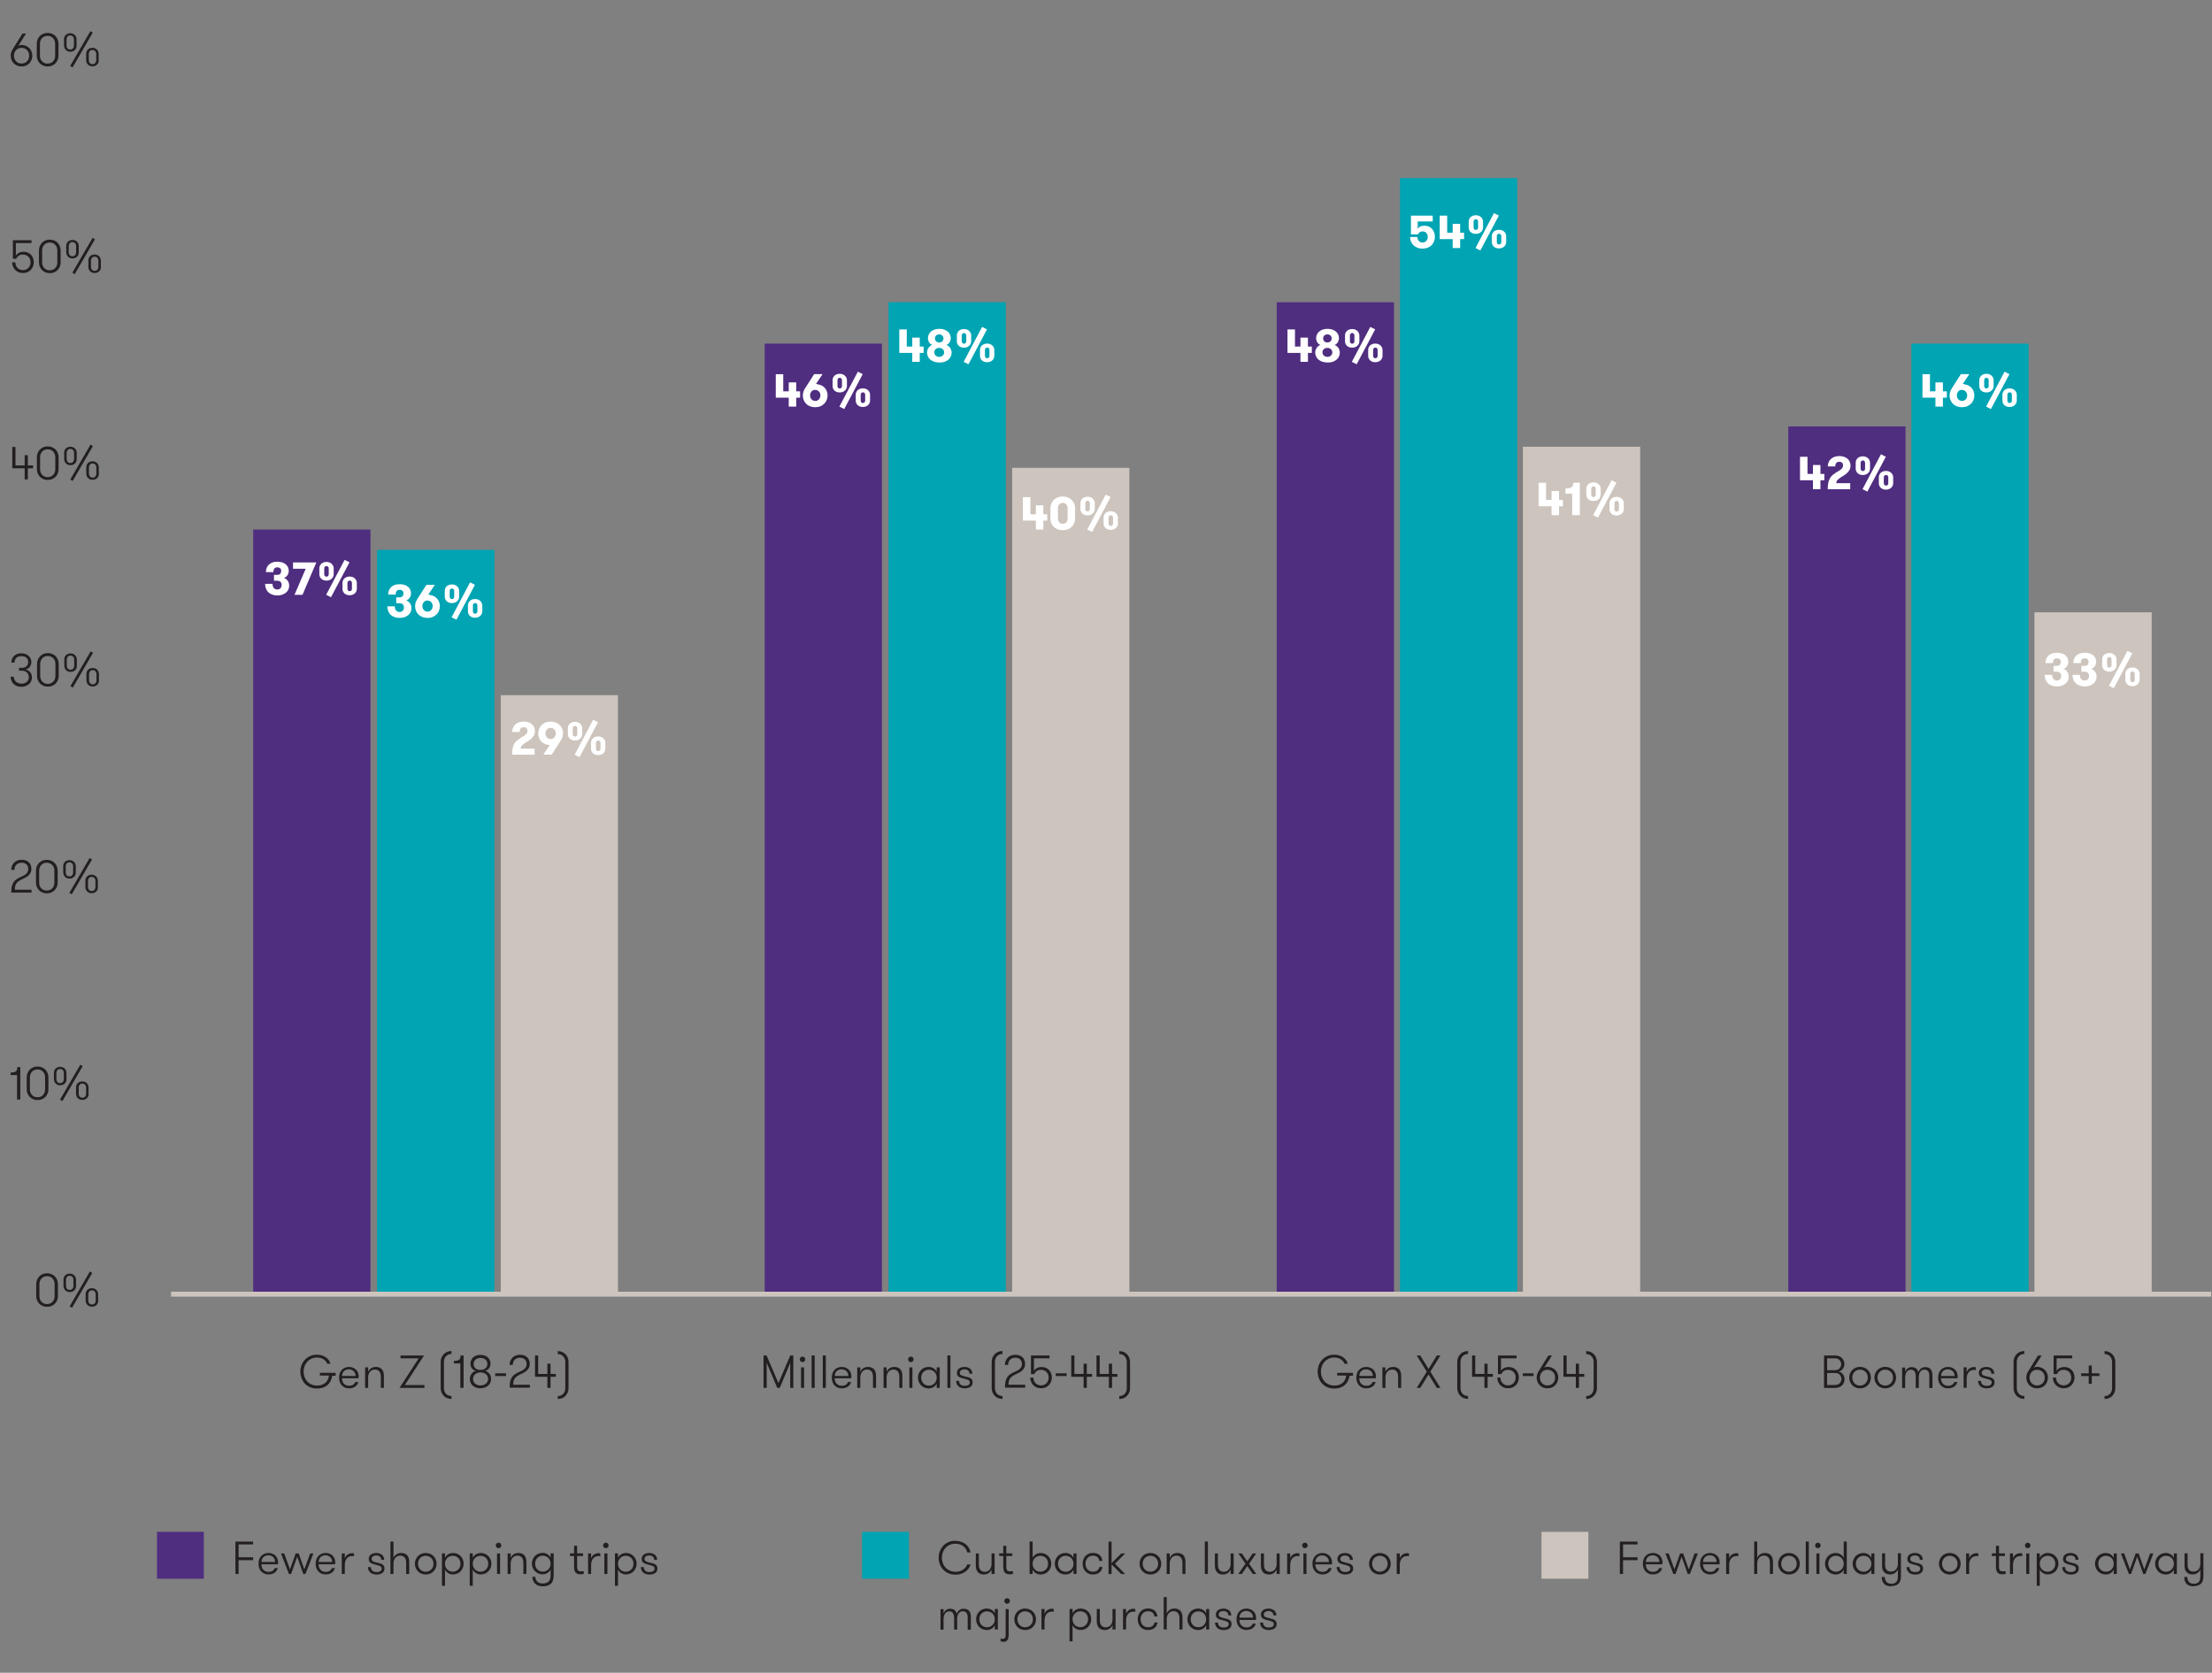 <?xml version="1.0" encoding="UTF-8"?>
<svg id="Layer_1" data-name="Layer 1" xmlns="http://www.w3.org/2000/svg" viewBox="0 0 334.49 252.97">
  <rect x="0" y="0" width="334.49" height="252.97" fill="#808080" stroke="none"/>
  <defs>
    <style>
      .cls-1, .cls-2 {
        fill: #4f2d7f;
      }

      .cls-3, .cls-4, .cls-2 {
        fill-rule: evenodd;
      }

      .cls-3, .cls-5 {
        fill: #00a4b3;
      }

      .cls-6 {
        fill: #fff;
      }

      .cls-4, .cls-7 {
        fill: #ccc4bd;
      }

      .cls-8 {
        fill: none;
        stroke: #ccc4bd;
        stroke-linejoin: round;
        stroke-width: .75px;
      }

      .cls-9 {
        fill: #231f20;
      }
    </style>
  </defs>
  <polygon class="cls-1" points="38.29 80.08 56.02 80.08 56.02 195.72 38.29 195.72 38.29 80.08 38.29 80.08"/>
  <polygon class="cls-1" points="115.63 51.97 133.36 51.97 133.36 195.72 115.63 195.72 115.63 51.97 115.63 51.97"/>
  <polygon class="cls-1" points="193.06 45.71 210.79 45.71 210.79 195.72 193.06 195.72 193.06 45.71 193.06 45.71"/>
  <polygon class="cls-1" points="270.42 64.49 288.15 64.49 288.15 195.72 270.42 195.72 270.42 64.49 270.42 64.49"/>
  <polygon class="cls-5" points="57.02 83.15 74.76 83.15 74.76 195.72 57.02 195.72 57.02 83.15 57.02 83.15"/>
  <polygon class="cls-5" points="134.36 45.71 152.09 45.71 152.09 195.72 134.36 195.72 134.36 45.71 134.36 45.71"/>
  <polygon class="cls-5" points="211.7 26.93 229.43 26.93 229.43 195.72 211.7 195.72 211.7 26.93 211.7 26.93"/>
  <polygon class="cls-5" points="289.03 51.97 306.76 51.97 306.76 195.72 289.03 195.72 289.03 51.97 289.03 51.97"/>
  <polygon class="cls-7" points="75.72 105.13 93.45 105.13 93.45 195.72 75.72 195.72 75.72 105.13 75.72 105.13"/>
  <polygon class="cls-7" points="153.05 70.75 170.78 70.75 170.78 195.72 153.05 195.72 153.05 70.75 153.05 70.75"/>
  <polygon class="cls-7" points="230.29 67.56 248.02 67.56 248.02 195.72 230.29 195.72 230.29 67.56 230.29 67.56"/>
  <polygon class="cls-7" points="307.64 92.6 325.37 92.6 325.37 195.72 307.64 195.72 307.64 92.6 307.64 92.6"/>
  <line class="cls-8" x1="25.86" y1="195.72" x2="334.37" y2="195.72"/>
  <g>
    <path class="cls-6" d="m41.21,88.31c0,.27.07.47.2.62.14.15.31.22.53.22s.37-.07.48-.2.17-.28.17-.45c0-.21-.05-.37-.16-.49-.11-.12-.29-.19-.56-.19h-.44v-.88h.44c.25,0,.42-.06.51-.17.09-.11.14-.26.14-.43,0-.19-.05-.32-.16-.41-.11-.09-.24-.13-.4-.13-.24,0-.41.07-.49.2-.09.13-.13.3-.13.52h-1.13c0-.21.03-.41.1-.6.07-.19.17-.35.31-.5.14-.14.32-.26.54-.34.22-.09.48-.13.78-.13.22,0,.44.03.65.08s.39.14.55.26.28.26.38.43c.09.17.14.37.14.6,0,.28-.07.51-.21.7-.14.19-.31.32-.51.38.11.04.22.1.31.17s.18.15.25.25c.07.1.13.21.17.34.04.13.06.27.06.42,0,.23-.05.44-.14.62-.1.18-.23.34-.39.46s-.35.22-.56.29c-.21.07-.44.1-.67.1-.3,0-.57-.04-.81-.13s-.43-.2-.59-.36c-.16-.15-.28-.34-.36-.55-.08-.21-.12-.45-.12-.71h1.13Z"/>
    <path class="cls-6" d="m47.83,85.06l-2.09,4.9h-1.21l1.7-3.95h-1.92v-.95h3.52Z"/>
    <path class="cls-6" d="m49.37,87.81c-.17,0-.32-.03-.46-.08-.13-.05-.25-.12-.34-.21s-.16-.19-.21-.31c-.05-.12-.07-.24-.07-.38v-.88c0-.13.02-.25.07-.37.05-.12.12-.22.21-.31s.21-.16.34-.21c.14-.05.29-.08.46-.08s.32.03.45.08c.13.05.25.12.34.21s.17.19.22.31c.05.12.08.24.08.37v.88c0,.13-.03.26-.08.38-.05.12-.12.22-.22.31s-.21.16-.34.21c-.13.05-.28.08-.45.08Zm.34-1.85c0-.1-.03-.18-.09-.25s-.14-.11-.25-.11-.18.04-.25.11-.09.16-.09.25v.88c0,.1.03.18.09.26s.14.11.25.11.18-.04.25-.11.09-.16.09-.26v-.88Zm2.4-1.29l.74.37-2.8,5.28-.73-.37,2.79-5.28Zm1.85,4.37c0,.13-.03.26-.08.38-.05.12-.12.22-.22.31s-.21.16-.34.21c-.13.05-.28.08-.45.08s-.32-.03-.46-.08c-.13-.05-.25-.12-.34-.21s-.16-.19-.21-.31c-.05-.12-.07-.24-.07-.38v-.88c0-.13.02-.25.07-.37.05-.12.12-.22.21-.31s.21-.16.34-.21c.14-.05.29-.08.46-.08s.32.03.45.08c.13.05.25.12.34.21s.17.19.22.31c.05.12.08.24.08.37v.88Zm-1.42,0c0,.1.03.18.09.26s.14.11.25.11.18-.04.25-.11.09-.16.09-.26v-.88c0-.1-.03-.18-.09-.25s-.14-.11-.25-.11-.18.04-.25.11-.09.16-.09.25v.88Z"/>
  </g>
  <g>
    <path class="cls-6" d="m119.27,60.14h-1.96v-3.55h1.13v2.59h.83v-1.35h1.13v1.35h.59v.96h-.59v1.35h-1.13v-1.35Z"/>
    <path class="cls-6" d="m123.27,61.59c-.29,0-.55-.05-.78-.14-.23-.1-.43-.22-.59-.39-.16-.16-.29-.35-.37-.56-.09-.21-.13-.44-.13-.69,0-.19.03-.36.08-.54s.13-.33.22-.48l1.41-2.21h1.27l-.98,1.47c.1.01.2.04.29.08.22.03.42.09.6.19.18.1.33.22.46.37.13.15.22.32.29.51s.1.39.1.6c0,.24-.04.47-.13.69-.09.21-.21.4-.37.56-.16.16-.36.29-.59.39-.23.1-.49.14-.79.14Zm0-.95c.12,0,.22-.02.32-.07.1-.04.18-.1.25-.18s.12-.16.16-.27c.04-.1.06-.21.06-.32s-.02-.23-.06-.33c-.04-.1-.09-.19-.16-.26s-.15-.13-.25-.18c-.1-.04-.21-.07-.32-.07-.24,0-.43.08-.56.24s-.21.36-.21.59.07.42.21.59c.14.16.33.24.56.24Z"/>
    <path class="cls-6" d="m126.98,59.35c-.17,0-.32-.03-.46-.08-.13-.05-.25-.12-.34-.21-.09-.09-.16-.19-.21-.31-.05-.12-.07-.24-.07-.37v-.88c0-.13.02-.26.07-.37.05-.12.12-.22.21-.31.09-.09.21-.16.34-.21.14-.05.29-.08.46-.08s.32.03.45.08c.13.05.25.12.34.21.09.09.17.19.22.31.05.12.08.24.08.37v.88c0,.13-.03.26-.08.37-.05.12-.12.22-.22.31-.09.09-.21.16-.34.21-.13.05-.28.08-.45.08Zm.34-1.85c0-.1-.03-.18-.09-.26-.06-.07-.14-.11-.25-.11s-.18.04-.25.11c-.06.07-.09.16-.09.26v.88c0,.1.03.18.09.26s.14.11.25.11.18-.04.25-.11.09-.16.09-.26v-.88Zm2.4-1.29l.74.37-2.8,5.28-.73-.37,2.79-5.28Zm1.85,4.37c0,.13-.03.26-.08.37-.05.12-.12.22-.22.31-.09.09-.21.16-.34.21-.13.05-.28.08-.45.08s-.32-.03-.46-.08c-.13-.05-.25-.12-.34-.21-.09-.09-.16-.19-.21-.31-.05-.12-.07-.24-.07-.37v-.88c0-.13.02-.26.07-.37.05-.12.12-.22.21-.31.09-.09.21-.16.34-.21.14-.05.29-.08.46-.08s.32.03.45.08c.13.05.25.12.34.21.09.09.17.19.22.31.05.12.08.24.08.37v.88Zm-1.42,0c0,.1.03.18.09.26s.14.11.25.11.18-.04.25-.11.09-.16.09-.26v-.88c0-.1-.03-.18-.09-.26s-.14-.11-.25-.11-.18.04-.25.11-.09.16-.09.26v.88Z"/>
  </g>
  <g>
    <path class="cls-6" d="m196.65,53.37h-1.96v-3.55h1.13v2.59h.83v-1.35h1.13v1.35h.59v.96h-.59v1.35h-1.13v-1.35Z"/>
    <path class="cls-6" d="m200.73,54.82c-.29,0-.56-.04-.78-.12-.23-.08-.42-.19-.58-.32s-.28-.29-.36-.48-.13-.38-.13-.58c0-.13.02-.26.06-.38.04-.12.09-.24.17-.34s.15-.19.25-.27.2-.13.32-.16c-.21-.08-.37-.22-.49-.41-.12-.2-.17-.41-.17-.63,0-.19.04-.37.12-.54s.19-.32.34-.45c.15-.13.33-.23.54-.3.21-.07.46-.11.73-.11s.51.04.72.11c.21.07.39.18.54.3.15.13.26.28.34.45s.12.35.12.54c0,.22-.06.43-.17.63-.12.2-.28.33-.49.41.12.04.22.09.32.17.1.08.18.17.25.27.07.1.12.22.16.34.04.12.06.25.06.38,0,.2-.04.39-.12.57-.08.18-.2.34-.36.48-.16.14-.35.25-.57.33s-.49.12-.78.12Zm0-.85c.12,0,.22-.02.31-.06.09-.04.17-.09.23-.15.06-.06.11-.13.15-.21s.05-.16.05-.25-.02-.17-.05-.26c-.03-.08-.08-.15-.14-.22-.06-.06-.14-.11-.24-.15-.09-.04-.2-.06-.31-.06-.24,0-.43.07-.56.2s-.19.29-.19.48c0,.09.02.17.05.26s.08.15.15.21c.06.06.14.11.23.15.09.04.2.06.32.06Zm0-2.18c.2,0,.36-.06.47-.18.11-.12.17-.26.17-.43s-.06-.31-.17-.43c-.11-.12-.27-.18-.47-.18s-.37.06-.48.18c-.11.12-.17.26-.17.43s.06.31.17.43c.11.12.27.18.48.18Z"/>
    <path class="cls-6" d="m204.47,52.58c-.17,0-.32-.03-.46-.08-.13-.05-.25-.12-.34-.21-.09-.09-.16-.19-.21-.31-.05-.12-.07-.24-.07-.37v-.88c0-.13.02-.26.07-.37.05-.12.12-.22.21-.31.09-.09.21-.16.34-.21.14-.05.29-.08.46-.08s.32.03.45.08c.13.05.25.12.34.21.09.09.17.19.22.31.05.12.08.24.08.37v.88c0,.13-.03.26-.08.37-.05.12-.12.22-.22.31-.09.09-.21.16-.34.21-.13.05-.28.08-.45.08Zm.34-1.85c0-.1-.03-.18-.09-.26-.06-.07-.14-.11-.25-.11s-.18.04-.25.11c-.06.07-.09.16-.09.26v.88c0,.1.03.18.09.26s.14.11.25.11.18-.04.25-.11.09-.16.09-.26v-.88Zm2.4-1.29l.74.37-2.8,5.28-.73-.37,2.79-5.28Zm1.85,4.37c0,.13-.03.26-.08.37-.05.12-.12.22-.22.31-.09.09-.21.16-.34.21-.13.05-.28.08-.45.08s-.32-.03-.46-.08c-.13-.05-.25-.12-.34-.21-.09-.09-.16-.19-.21-.31-.05-.12-.07-.24-.07-.37v-.88c0-.13.02-.26.07-.37.05-.12.12-.22.21-.31.09-.09.21-.16.34-.21.14-.05.29-.08.46-.08s.32.03.45.08c.13.05.25.12.34.21.09.09.17.19.22.31.05.12.08.24.08.37v.88Zm-1.42,0c0,.1.03.18.09.26s.14.11.25.11.18-.04.25-.11.09-.16.09-.26v-.88c0-.1-.03-.18-.09-.26s-.14-.11-.25-.11-.18.04-.25.11-.09.16-.09.26v.88Z"/>
  </g>
  <g>
    <path class="cls-6" d="m274.15,72.63h-1.96v-3.55h1.13v2.59h.83v-1.35h1.13v1.35h.59v.96h-.59v1.35h-1.13v-1.35Z"/>
    <path class="cls-6" d="m276.47,72.98c.06-.27.15-.5.27-.69.12-.19.25-.35.41-.48.16-.13.33-.25.52-.37.14-.08.28-.16.4-.24.12-.08.23-.16.33-.23s.17-.17.22-.26.08-.2.08-.33c0-.2-.05-.34-.16-.42-.11-.09-.24-.13-.4-.13-.18,0-.33.05-.44.16s-.18.29-.18.55h-1.13c0-.22.04-.43.12-.62s.19-.36.34-.5.33-.25.55-.33.46-.12.74-.12c.22,0,.44.03.64.09.2.06.38.15.54.27s.28.27.37.46c.09.19.14.41.14.67,0,.21-.04.39-.13.56s-.2.32-.33.45c-.13.13-.27.25-.42.35s-.28.19-.41.25c-.17.11-.31.21-.42.29-.11.08-.2.16-.26.23-.07.07-.11.14-.14.22-.03.08-.04.16-.04.26h2.1v.92h-3.4c0-.4.03-.73.09-1Z"/>
    <path class="cls-6" d="m281.69,71.84c-.17,0-.32-.03-.46-.08-.13-.05-.25-.12-.34-.21s-.16-.19-.21-.31c-.05-.12-.07-.24-.07-.38v-.88c0-.13.02-.25.07-.37.05-.12.12-.22.21-.31s.21-.16.34-.21c.14-.05.29-.08.46-.08s.32.03.45.08c.13.05.25.12.34.21s.17.19.22.31c.05.12.08.24.08.37v.88c0,.13-.03.26-.08.38-.05.12-.12.22-.22.31s-.21.16-.34.21c-.13.05-.28.08-.45.08Zm.34-1.85c0-.1-.03-.18-.09-.25s-.14-.11-.25-.11-.18.04-.25.11-.09.16-.09.25v.88c0,.1.03.18.09.26s.14.11.25.11.18-.04.25-.11.09-.16.09-.26v-.88Zm2.4-1.29l.74.37-2.8,5.28-.73-.37,2.79-5.28Zm1.85,4.37c0,.13-.03.26-.08.38-.05.12-.12.22-.22.31s-.21.16-.34.21c-.13.05-.28.08-.45.08s-.32-.03-.46-.08c-.13-.05-.25-.12-.34-.21s-.16-.19-.21-.31c-.05-.12-.07-.24-.07-.38v-.88c0-.13.02-.25.07-.37.05-.12.12-.22.21-.31s.21-.16.34-.21c.14-.05.29-.08.46-.08s.32.03.45.08c.13.05.25.12.34.21s.17.19.22.31c.05.12.08.24.08.37v.88Zm-1.42,0c0,.1.03.18.09.26s.14.11.25.11.18-.04.25-.11.09-.16.09-.26v-.88c0-.1-.03-.18-.09-.25s-.14-.11-.25-.11-.18.04-.25.11-.09.16-.09.25v.88Z"/>
  </g>
  <g>
    <path class="cls-6" d="m59.7,91.71c0,.27.07.47.2.62.14.15.31.22.53.22s.37-.07.48-.2.17-.28.17-.45c0-.21-.05-.37-.16-.49-.11-.12-.29-.19-.56-.19h-.44v-.88h.44c.25,0,.42-.06.51-.17.09-.11.14-.26.14-.43,0-.19-.05-.32-.16-.41-.11-.09-.24-.13-.4-.13-.24,0-.41.07-.49.2-.09.13-.13.3-.13.52h-1.13c0-.21.03-.41.1-.6.07-.19.17-.35.31-.5.14-.14.32-.26.54-.34.22-.09.48-.13.78-.13.22,0,.44.03.65.08s.39.14.55.26.28.26.38.43c.09.17.14.37.14.6,0,.28-.07.51-.21.7-.14.19-.31.32-.51.38.11.04.22.1.31.17s.18.15.25.25c.07.1.13.21.17.34.04.13.06.27.06.42,0,.23-.05.44-.14.62-.1.18-.23.34-.39.46s-.35.22-.56.29c-.21.07-.44.1-.67.1-.3,0-.57-.04-.81-.13s-.43-.2-.59-.36c-.16-.15-.28-.34-.36-.55-.08-.21-.12-.45-.12-.71h1.13Z"/>
    <path class="cls-6" d="m64.64,93.45c-.29,0-.55-.05-.78-.14-.23-.1-.43-.22-.59-.39-.16-.16-.29-.35-.37-.56-.09-.21-.13-.44-.13-.69,0-.19.03-.37.08-.54.05-.17.13-.33.22-.48l1.41-2.21h1.27l-.98,1.47c.1.01.2.04.29.08.22.03.42.09.6.19.18.1.33.22.46.38s.22.32.29.51c.07.19.1.39.1.6,0,.24-.04.47-.13.69-.09.21-.21.4-.37.56s-.36.29-.59.39c-.23.1-.49.14-.79.14Zm0-.95c.12,0,.22-.02.32-.07.1-.04.18-.1.25-.18.07-.07.12-.16.16-.27.04-.1.06-.21.06-.32s-.02-.23-.06-.33c-.04-.1-.09-.19-.16-.26-.07-.08-.15-.13-.25-.18-.1-.04-.21-.07-.32-.07-.24,0-.43.08-.56.24s-.21.36-.21.59.07.42.21.59.33.25.56.25Z"/>
    <path class="cls-6" d="m68.34,91.21c-.17,0-.32-.03-.46-.08-.13-.05-.25-.12-.34-.21s-.16-.19-.21-.31c-.05-.12-.07-.24-.07-.38v-.88c0-.13.02-.25.07-.37.05-.12.12-.22.21-.31s.21-.16.34-.21c.14-.05.29-.08.46-.08s.32.03.45.08c.13.05.25.12.34.21s.17.19.22.31c.05.12.08.24.08.37v.88c0,.13-.03.26-.08.38-.05.12-.12.22-.22.31s-.21.16-.34.21c-.13.05-.28.08-.45.08Zm.34-1.85c0-.1-.03-.18-.09-.25s-.14-.11-.25-.11-.18.04-.25.11-.09.16-.09.25v.88c0,.1.03.18.09.26s.14.11.25.11.18-.04.25-.11.09-.16.09-.26v-.88Zm2.4-1.29l.74.37-2.8,5.28-.73-.37,2.79-5.28Zm1.85,4.37c0,.13-.03.26-.08.38-.05.12-.12.22-.22.31s-.21.16-.34.21c-.13.05-.28.08-.45.08s-.32-.03-.46-.08c-.13-.05-.25-.12-.34-.21s-.16-.19-.21-.31c-.05-.12-.07-.24-.07-.38v-.88c0-.13.02-.25.07-.37.05-.12.12-.22.21-.31s.21-.16.34-.21c.14-.05.29-.08.46-.08s.32.03.45.08c.13.05.25.12.34.21s.17.19.22.31c.05.12.08.24.08.37v.88Zm-1.42,0c0,.1.03.18.09.26s.14.11.25.11.18-.04.25-.11.09-.16.09-.26v-.88c0-.1-.03-.18-.09-.25s-.14-.11-.25-.11-.18.04-.25.11-.09.16-.09.25v.88Z"/>
  </g>
  <g>
    <path class="cls-6" d="m137.95,53.37h-1.96v-3.55h1.13v2.59h.83v-1.35h1.13v1.35h.59v.96h-.59v1.35h-1.13v-1.35Z"/>
    <path class="cls-6" d="m142.03,54.82c-.29,0-.56-.04-.78-.12-.23-.08-.42-.19-.58-.32s-.28-.29-.36-.48-.13-.38-.13-.58c0-.13.02-.26.06-.38.04-.12.09-.24.17-.34s.15-.19.25-.27.2-.13.32-.16c-.21-.08-.37-.22-.49-.41-.12-.2-.17-.41-.17-.63,0-.19.04-.37.12-.54s.19-.32.34-.45c.15-.13.33-.23.54-.3.21-.07.46-.11.73-.11s.51.04.72.11c.21.07.39.18.54.3.15.13.26.28.34.45s.12.35.12.54c0,.22-.06.43-.17.63-.12.2-.28.33-.49.41.12.04.22.09.32.17.1.08.18.17.25.27.07.1.12.22.16.34.04.12.06.25.06.38,0,.2-.04.39-.12.57-.08.18-.2.34-.36.48-.16.14-.35.25-.57.33s-.49.12-.78.12Zm0-.85c.12,0,.22-.02.31-.06.09-.04.17-.09.23-.15.06-.06.11-.13.15-.21s.05-.16.05-.25-.02-.17-.05-.26c-.03-.08-.08-.15-.14-.22-.06-.06-.14-.11-.24-.15-.09-.04-.2-.06-.31-.06-.24,0-.43.07-.56.2s-.19.29-.19.48c0,.09.02.17.05.26s.08.15.15.21c.06.06.14.11.23.15.09.04.2.06.32.06Zm0-2.18c.2,0,.36-.06.47-.18.11-.12.17-.26.17-.43s-.06-.31-.17-.43c-.11-.12-.27-.18-.47-.18s-.37.06-.48.18c-.11.12-.17.26-.17.43s.06.31.17.43c.11.12.27.18.48.18Z"/>
    <path class="cls-6" d="m145.77,52.58c-.17,0-.32-.03-.46-.08-.13-.05-.25-.12-.34-.21-.09-.09-.16-.19-.21-.31-.05-.12-.07-.24-.07-.37v-.88c0-.13.02-.26.07-.37.05-.12.12-.22.21-.31.09-.09.21-.16.34-.21.14-.05.29-.08.46-.08s.32.03.45.08c.13.05.25.12.34.21.09.09.17.19.22.31.05.12.08.24.08.37v.88c0,.13-.03.26-.08.37-.05.12-.12.22-.22.31-.09.09-.21.16-.34.21-.13.05-.28.08-.45.08Zm.34-1.85c0-.1-.03-.18-.09-.26-.06-.07-.14-.11-.25-.11s-.18.04-.25.11c-.06.07-.09.16-.09.26v.88c0,.1.03.18.09.26s.14.11.25.11.18-.04.25-.11.09-.16.09-.26v-.88Zm2.4-1.29l.74.37-2.8,5.28-.73-.37,2.79-5.28Zm1.85,4.37c0,.13-.03.26-.08.37-.05.12-.12.22-.22.31-.09.09-.21.16-.34.21-.13.05-.28.08-.45.08s-.32-.03-.46-.08c-.13-.05-.25-.12-.34-.21-.09-.09-.16-.19-.21-.31-.05-.12-.07-.24-.07-.37v-.88c0-.13.02-.26.07-.37.05-.12.12-.22.21-.31.09-.09.21-.16.34-.21.14-.05.29-.08.46-.08s.32.03.45.08c.13.05.25.12.34.21.09.09.17.19.22.31.05.12.08.24.08.37v.88Zm-1.42,0c0,.1.03.18.09.26s.14.11.25.11.18-.04.25-.11.09-.16.09-.26v-.88c0-.1-.03-.18-.09-.26s-.14-.11-.25-.11-.18.04-.25.11-.09.16-.09.26v.88Z"/>
  </g>
  <g>
    <path class="cls-6" d="m213.34,32.61h3.31v.88h-2.27v1.09c.05-.07.11-.14.18-.2.07-.06.16-.1.25-.14.09-.04.18-.06.28-.08.1-.02.19-.03.28-.03.27,0,.51.05.71.14.2.1.37.22.5.38s.23.34.3.54c.06.2.1.41.1.63,0,.24-.04.47-.13.69-.09.22-.21.41-.37.57-.16.16-.36.29-.59.38s-.5.14-.79.14-.55-.05-.78-.14c-.23-.1-.43-.22-.59-.38-.16-.16-.28-.35-.37-.56-.09-.21-.13-.44-.13-.68h1.1c0,.23.07.42.21.59.14.16.33.25.56.25.12,0,.23-.02.33-.07s.18-.1.25-.18.12-.17.16-.27.06-.21.06-.33-.02-.22-.05-.32c-.04-.1-.09-.19-.15-.27-.07-.08-.15-.14-.25-.18s-.2-.07-.33-.07c-.17,0-.31.04-.42.11s-.21.19-.28.34h-1.06v-2.83Z"/>
    <path class="cls-6" d="m219.67,36.16h-1.96v-3.55h1.13v2.59h.83v-1.35h1.13v1.35h.59v.96h-.59v1.35h-1.13v-1.35Z"/>
    <path class="cls-6" d="m223.17,35.37c-.17,0-.32-.03-.46-.08-.13-.05-.25-.12-.34-.21-.09-.09-.16-.19-.21-.31-.05-.12-.07-.24-.07-.37v-.88c0-.13.02-.26.07-.37.05-.12.12-.22.21-.31.09-.09.21-.16.34-.21.14-.05.29-.08.46-.08s.32.03.45.08c.13.05.25.12.34.21.09.09.17.19.22.31.05.12.08.24.08.37v.88c0,.13-.03.26-.08.37-.05.12-.12.22-.22.31-.09.09-.21.16-.34.21-.13.05-.28.08-.45.08Zm.34-1.85c0-.1-.03-.18-.09-.26-.06-.07-.14-.11-.25-.11s-.18.04-.25.11c-.06.07-.09.16-.09.26v.88c0,.1.03.18.09.26s.14.11.25.11.18-.04.25-.11.09-.16.09-.26v-.88Zm2.4-1.29l.74.37-2.8,5.28-.73-.37,2.79-5.28Zm1.85,4.37c0,.13-.03.26-.08.37-.05.12-.12.22-.22.31-.09.09-.21.16-.34.21-.13.05-.28.08-.45.08s-.32-.03-.46-.08c-.13-.05-.25-.12-.34-.21-.09-.09-.16-.19-.21-.31-.05-.12-.07-.24-.07-.37v-.88c0-.13.02-.26.07-.37.05-.12.12-.22.21-.31.09-.09.21-.16.34-.21.14-.05.29-.08.46-.08s.32.03.45.08c.13.05.25.12.34.21.09.09.17.19.22.31.05.12.08.24.08.37v.88Zm-1.42,0c0,.1.03.18.09.26s.14.11.25.11.18-.04.25-.11.09-.16.09-.26v-.88c0-.1-.03-.18-.09-.26s-.14-.11-.25-.11-.18.04-.25.11-.09.16-.09.26v.88Z"/>
  </g>
  <g>
    <path class="cls-6" d="m292.67,60.14h-1.96v-3.55h1.13v2.59h.83v-1.35h1.13v1.35h.59v.96h-.59v1.35h-1.13v-1.35Z"/>
    <path class="cls-6" d="m296.68,61.59c-.29,0-.55-.05-.78-.14-.23-.1-.43-.22-.59-.39-.16-.16-.29-.35-.37-.56-.09-.21-.13-.44-.13-.69,0-.19.03-.36.08-.54s.13-.33.22-.48l1.41-2.21h1.27l-.98,1.47c.1.01.2.04.29.08.22.03.42.09.6.19.18.1.33.22.46.37.13.15.22.32.29.51s.1.39.1.6c0,.24-.04.47-.13.69-.09.21-.21.4-.37.56-.16.16-.36.29-.59.39-.23.1-.49.14-.79.14Zm0-.95c.12,0,.22-.02.32-.07.1-.04.18-.1.25-.18s.12-.16.16-.27c.04-.1.06-.21.06-.32s-.02-.23-.06-.33c-.04-.1-.09-.19-.16-.26s-.15-.13-.25-.18c-.1-.04-.21-.07-.32-.07-.24,0-.43.08-.56.24s-.21.36-.21.59.07.42.21.59c.14.16.33.24.56.24Z"/>
    <path class="cls-6" d="m300.38,59.35c-.17,0-.32-.03-.46-.08-.13-.05-.25-.12-.34-.21-.09-.09-.16-.19-.21-.31-.05-.12-.07-.24-.07-.37v-.88c0-.13.02-.26.07-.37.05-.12.12-.22.21-.31.09-.09.21-.16.34-.21.14-.05.29-.08.46-.08s.32.03.45.08c.13.05.25.12.34.21.09.09.17.19.22.31.05.12.08.24.08.37v.88c0,.13-.03.26-.08.37-.05.12-.12.22-.22.31-.09.09-.21.16-.34.21-.13.05-.28.08-.45.08Zm.34-1.85c0-.1-.03-.18-.09-.26-.06-.07-.14-.11-.25-.11s-.18.04-.25.11c-.06.07-.09.16-.09.26v.88c0,.1.03.18.09.26s.14.11.25.11.18-.04.25-.11.09-.16.09-.26v-.88Zm2.4-1.29l.74.37-2.8,5.28-.73-.37,2.79-5.28Zm1.85,4.37c0,.13-.03.26-.08.37-.05.12-.12.22-.22.31-.09.09-.21.16-.34.21-.13.05-.28.08-.45.08s-.32-.03-.46-.08c-.13-.05-.25-.12-.34-.21-.09-.09-.16-.19-.21-.31-.05-.12-.07-.24-.07-.37v-.88c0-.13.02-.26.07-.37.05-.12.12-.22.21-.31.09-.09.21-.16.34-.21.14-.05.29-.08.46-.08s.32.03.45.08c.13.05.25.12.34.21.09.09.17.19.22.31.05.12.08.24.08.37v.88Zm-1.42,0c0,.1.03.18.09.26s.14.11.25.11.18-.04.25-.11.09-.16.09-.26v-.88c0-.1-.03-.18-.09-.26s-.14-.11-.25-.11-.18.04-.25.11-.09.16-.09.26v.88Z"/>
  </g>
  <g>
    <path class="cls-6" d="m77.53,113.13c.06-.27.15-.5.27-.69.12-.19.25-.35.41-.48.16-.13.33-.25.52-.37.14-.08.28-.16.4-.24.12-.08.23-.16.33-.23s.17-.17.22-.26.08-.2.08-.33c0-.2-.05-.34-.16-.42-.11-.09-.24-.13-.4-.13-.18,0-.33.05-.44.16s-.18.29-.18.55h-1.13c0-.22.04-.43.12-.62s.19-.36.34-.5.33-.25.55-.33.46-.12.74-.12c.22,0,.44.03.64.09.2.06.38.15.54.27s.28.27.37.46c.09.19.14.41.14.67,0,.21-.04.39-.13.56s-.2.32-.33.45c-.13.13-.27.25-.42.35s-.28.19-.41.25c-.17.11-.31.21-.42.29-.11.08-.2.16-.26.23-.07.07-.11.14-.14.22-.03.08-.04.16-.04.26h2.1v.92h-3.4c0-.4.03-.73.09-1Z"/>
    <path class="cls-6" d="m82.15,114.13l.98-1.47c-.27,0-.51-.05-.73-.14s-.4-.22-.55-.38c-.15-.16-.26-.34-.34-.55-.08-.21-.12-.43-.12-.67s.04-.47.13-.69c.08-.22.21-.4.37-.57s.36-.29.59-.39c.23-.1.5-.14.79-.14s.55.05.78.14.43.22.59.38c.16.16.29.35.37.56.09.21.13.44.13.69,0,.19-.03.37-.08.54-.05.17-.13.33-.22.47l-1.41,2.21h-1.27Zm1.12-4.05c-.12,0-.23.02-.33.07-.1.04-.18.1-.24.18-.07.07-.12.16-.16.27s-.06.21-.06.32.02.23.06.33c.04.1.09.19.16.26.07.08.15.13.24.18s.2.07.33.07c.24,0,.43-.08.56-.24s.21-.36.21-.59-.07-.42-.21-.59-.33-.25-.56-.25Z"/>
    <path class="cls-6" d="m86.95,111.99c-.17,0-.32-.03-.46-.08-.13-.05-.25-.12-.34-.21s-.16-.19-.21-.31c-.05-.12-.07-.24-.07-.38v-.88c0-.13.02-.25.07-.37.05-.12.12-.22.21-.31s.21-.16.34-.21c.14-.05.29-.08.46-.08s.32.03.45.08c.13.05.25.12.34.21s.17.19.22.31c.05.12.08.24.08.37v.88c0,.13-.03.26-.08.38-.05.12-.12.22-.22.31s-.21.16-.34.21c-.13.05-.28.08-.45.08Zm.34-1.85c0-.1-.03-.18-.09-.25s-.14-.11-.25-.11-.18.04-.25.11-.09.16-.09.25v.88c0,.1.03.18.09.26s.14.11.25.11.18-.04.25-.11.09-.16.09-.26v-.88Zm2.4-1.29l.74.37-2.8,5.28-.73-.37,2.79-5.28Zm1.85,4.37c0,.13-.03.26-.08.38-.05.12-.12.22-.22.31s-.21.16-.34.21c-.13.05-.28.08-.45.08s-.32-.03-.46-.08c-.13-.05-.25-.12-.34-.21s-.16-.19-.21-.31c-.05-.12-.07-.24-.07-.38v-.88c0-.13.02-.25.07-.37.05-.12.12-.22.21-.31s.21-.16.34-.21c.14-.05.29-.08.46-.08s.32.03.45.08c.13.05.25.12.34.21s.17.19.22.31c.05.12.08.24.08.37v.88Zm-1.42,0c0,.1.03.18.09.26s.14.11.25.11.18-.04.25-.11.09-.16.09-.26v-.88c0-.1-.03-.18-.09-.25s-.14-.11-.25-.11-.18.04-.25.11-.09.16-.09.25v.88Z"/>
  </g>
  <g>
    <path class="cls-6" d="m156.64,78.73h-1.96v-3.55h1.13v2.59h.83v-1.35h1.13v1.35h.59v.96h-.59v1.35h-1.13v-1.35Z"/>
    <path class="cls-6" d="m158.84,76.83c0-.24.04-.46.13-.67.09-.21.21-.4.37-.56.16-.16.36-.29.59-.38.23-.09.49-.14.77-.14s.54.05.77.14c.23.09.43.22.59.38.16.16.29.35.38.56.09.21.13.43.13.67v1.61c0,.24-.04.46-.13.67-.09.21-.21.4-.38.56-.16.16-.36.29-.59.38-.23.09-.49.14-.77.14s-.54-.05-.77-.14c-.23-.09-.43-.22-.59-.38-.16-.16-.28-.35-.37-.56-.09-.21-.13-.43-.13-.67v-1.61Zm2.6,0c0-.11-.02-.21-.05-.3-.04-.1-.08-.18-.15-.25-.06-.07-.14-.13-.23-.17s-.2-.06-.31-.06-.21.02-.3.06-.17.1-.23.17c-.06.07-.11.16-.14.25-.03.1-.05.2-.05.3v1.61c0,.11.02.21.05.3.03.1.08.18.14.25.06.07.14.13.23.17s.19.06.3.06.21-.02.31-.06.17-.1.23-.17c.06-.07.11-.16.15-.25.03-.1.05-.2.05-.3v-1.61Z"/>
    <path class="cls-6" d="m164.46,77.94c-.17,0-.32-.03-.46-.08-.13-.05-.25-.12-.34-.21-.09-.09-.16-.19-.21-.31-.05-.12-.07-.24-.07-.37v-.88c0-.13.02-.26.07-.37.05-.12.12-.22.21-.31.09-.09.21-.16.34-.21.14-.05.29-.08.46-.08s.32.03.45.08c.13.05.25.12.34.21.09.09.17.19.22.31.05.12.08.24.08.37v.88c0,.13-.03.26-.08.37-.05.12-.12.22-.22.31-.09.09-.21.16-.34.21-.13.05-.28.08-.45.08Zm.34-1.85c0-.1-.03-.18-.09-.26-.06-.07-.14-.11-.25-.11s-.18.04-.25.11c-.06.07-.09.16-.09.26v.88c0,.1.03.18.09.26s.14.11.25.11.18-.04.25-.11.09-.16.09-.26v-.88Zm2.4-1.29l.74.37-2.8,5.28-.73-.37,2.79-5.28Zm1.85,4.37c0,.13-.03.26-.08.37-.05.12-.12.22-.22.31-.09.09-.21.16-.34.21-.13.05-.28.08-.45.08s-.32-.03-.46-.08c-.13-.05-.25-.12-.34-.21-.09-.09-.16-.19-.21-.31-.05-.12-.07-.24-.07-.37v-.88c0-.13.02-.26.07-.38.05-.12.12-.22.21-.31.09-.09.21-.16.34-.21.14-.05.29-.08.46-.08s.32.03.45.08c.13.05.25.12.34.21.09.09.17.19.22.31.05.12.08.24.08.38v.88Zm-1.42,0c0,.1.03.18.09.26s.14.11.25.11.18-.04.25-.11.09-.16.09-.26v-.88c0-.1-.03-.18-.09-.26s-.14-.11-.25-.11-.18.04-.25.11-.09.16-.09.26v.88Z"/>
  </g>
  <g>
    <path class="cls-6" d="m234.62,76.56h-1.96v-3.55h1.13v2.59h.83v-1.35h1.13v1.35h.59v.96h-.59v1.35h-1.13v-1.35Z"/>
    <path class="cls-6" d="m236.74,73.87c.24,0,.43-.02.58-.05.15-.04.27-.09.35-.16.08-.07.14-.16.18-.27.03-.11.05-.24.05-.38h1v4.9h-1.16v-3.24h-1.01v-.8Z"/>
    <path class="cls-6" d="m240.96,75.77c-.17,0-.32-.03-.46-.08-.13-.05-.25-.12-.34-.21-.09-.09-.16-.19-.21-.31-.05-.12-.07-.24-.07-.37v-.88c0-.13.02-.26.07-.37.05-.12.12-.22.21-.31.09-.09.21-.16.34-.21.14-.05.29-.08.46-.08s.32.03.45.08c.13.05.25.12.34.21.09.09.17.19.22.31.05.12.08.24.08.37v.88c0,.13-.03.26-.08.37-.05.12-.12.22-.22.31-.09.09-.21.16-.34.21-.13.05-.28.08-.45.08Zm.34-1.85c0-.1-.03-.18-.09-.26-.06-.07-.14-.11-.25-.11s-.18.04-.25.11c-.06.07-.09.16-.09.26v.88c0,.1.03.18.09.26s.14.11.25.11.18-.04.25-.11.09-.16.09-.26v-.88Zm2.4-1.29l.74.37-2.8,5.28-.73-.37,2.79-5.28Zm1.85,4.37c0,.13-.03.26-.08.37-.05.12-.12.22-.22.31-.09.09-.21.16-.34.21-.13.05-.28.08-.45.08s-.32-.03-.46-.08c-.13-.05-.25-.12-.34-.21-.09-.09-.16-.19-.21-.31-.05-.12-.07-.24-.07-.37v-.88c0-.13.02-.26.07-.38.05-.12.12-.22.21-.31.09-.09.21-.16.34-.21.14-.05.29-.08.46-.08s.32.03.45.08c.13.05.25.12.34.21.09.09.17.19.22.31.05.12.08.24.08.38v.88Zm-1.42,0c0,.1.03.18.09.26s.14.11.25.11.18-.04.25-.11.09-.16.09-.26v-.88c0-.1-.03-.18-.09-.26s-.14-.11-.25-.11-.18.04-.25.11-.09.16-.09.26v.88Z"/>
  </g>
  <g>
    <path class="cls-6" d="m310.31,102.07c0,.27.07.47.2.62.14.15.31.22.53.22s.37-.06.48-.2.17-.28.17-.45c0-.21-.05-.37-.16-.49-.11-.12-.29-.19-.56-.19h-.44v-.88h.44c.25,0,.42-.06.51-.17.09-.11.14-.26.14-.43,0-.19-.05-.32-.16-.41-.11-.09-.24-.13-.4-.13-.24,0-.41.07-.49.2-.09.13-.13.3-.13.52h-1.13c0-.21.03-.41.1-.6.07-.19.17-.35.31-.5.14-.14.32-.26.54-.34.22-.09.48-.13.78-.13.22,0,.44.03.65.08.21.06.39.14.55.25s.28.26.38.43c.09.17.14.37.14.6,0,.28-.07.51-.21.7-.14.19-.31.32-.51.39.11.04.22.1.31.17.1.07.18.15.25.25.07.1.13.21.17.34.04.13.06.27.06.42,0,.23-.05.44-.14.62s-.23.34-.39.46-.35.22-.56.29c-.21.07-.44.1-.67.1-.3,0-.57-.04-.81-.13s-.43-.2-.59-.36c-.16-.15-.28-.34-.36-.55-.08-.21-.12-.45-.12-.71h1.13Z"/>
    <path class="cls-6" d="m314.52,102.07c0,.27.07.47.2.62.14.15.31.22.53.22s.37-.06.48-.2.17-.28.17-.45c0-.21-.05-.37-.16-.49-.11-.12-.29-.19-.56-.19h-.44v-.88h.44c.25,0,.42-.06.51-.17.09-.11.14-.26.14-.43,0-.19-.05-.32-.16-.41-.11-.09-.24-.13-.4-.13-.24,0-.41.07-.49.2-.09.13-.13.3-.13.52h-1.13c0-.21.03-.41.1-.6.07-.19.17-.35.31-.5.14-.14.32-.26.54-.34.22-.09.48-.13.78-.13.22,0,.44.03.65.08.21.06.39.14.55.25s.28.26.38.43c.09.17.14.37.14.6,0,.28-.07.51-.21.7-.14.19-.31.32-.51.39.11.04.22.1.31.17.1.07.18.15.25.25.07.1.13.21.17.34.04.13.06.27.06.42,0,.23-.05.44-.14.62s-.23.34-.39.46-.35.22-.56.29c-.21.07-.44.1-.67.1-.3,0-.57-.04-.81-.13s-.43-.2-.59-.36c-.16-.15-.28-.34-.36-.55-.08-.21-.12-.45-.12-.71h1.13Z"/>
    <path class="cls-6" d="m318.96,101.57c-.17,0-.32-.03-.46-.08-.13-.05-.25-.12-.34-.21-.09-.09-.16-.19-.21-.31-.05-.12-.07-.24-.07-.37v-.88c0-.13.02-.26.07-.37.05-.12.12-.22.21-.31.09-.09.21-.16.34-.21.14-.05.29-.08.46-.08s.32.03.45.08c.13.05.25.12.34.21.09.09.17.19.22.31.05.12.08.24.08.37v.88c0,.13-.03.26-.08.37-.05.12-.12.22-.22.31-.09.09-.21.16-.34.21-.13.05-.28.08-.45.08Zm.34-1.85c0-.1-.03-.18-.09-.26-.06-.07-.14-.11-.25-.11s-.18.04-.25.11c-.06.07-.09.16-.09.26v.88c0,.1.03.18.09.26s.14.11.25.11.18-.04.25-.11.09-.16.09-.26v-.88Zm2.4-1.29l.74.37-2.8,5.28-.73-.37,2.79-5.28Zm1.85,4.37c0,.13-.03.26-.08.37-.05.12-.12.22-.22.31-.09.09-.21.16-.34.21-.13.05-.28.08-.45.08s-.32-.03-.46-.08c-.13-.05-.25-.12-.34-.21-.09-.09-.16-.19-.21-.31-.05-.12-.07-.24-.07-.37v-.88c0-.13.02-.26.07-.38.05-.12.12-.22.21-.31.09-.09.21-.16.34-.21.14-.05.29-.08.46-.08s.32.03.45.08c.13.05.25.12.34.21.09.09.17.19.22.31.05.12.08.24.08.38v.88Zm-1.42,0c0,.1.03.18.09.26s.14.11.25.11.18-.04.25-.11.09-.16.09-.26v-.88c0-.1-.03-.18-.09-.26s-.14-.11-.25-.11-.18.04-.25.11-.09.16-.09.26v.88Z"/>
  </g>
  <g>
    <path class="cls-9" d="m5.48,194.19c0-.22.04-.43.12-.63s.19-.37.33-.52c.14-.15.31-.26.51-.35.2-.09.42-.13.67-.13s.47.04.68.13c.2.09.38.2.52.35.14.15.25.32.33.52.08.2.12.41.12.63v1.83c0,.22-.04.43-.12.62-.08.2-.19.37-.33.51-.14.15-.32.26-.52.35-.2.09-.43.13-.68.13s-.47-.04-.67-.13c-.2-.09-.37-.2-.51-.35-.14-.15-.25-.32-.33-.51s-.12-.4-.12-.62v-1.83Zm2.78,0c0-.16-.03-.32-.08-.46s-.13-.27-.23-.38-.22-.19-.36-.26c-.14-.06-.3-.09-.48-.09s-.34.03-.48.09c-.14.06-.26.15-.36.26s-.18.23-.23.38-.08.3-.08.46v1.83c0,.16.03.32.08.46.05.14.13.27.23.38s.22.19.36.26c.14.06.3.09.48.09s.34-.03.48-.09c.14-.06.26-.15.36-.26s.18-.23.23-.38c.05-.14.08-.29.08-.46v-1.83Z"/>
    <path class="cls-9" d="m9.6,194.49v-1c0-.12.02-.24.07-.34.04-.11.11-.2.19-.28.08-.08.18-.15.3-.19.12-.05.25-.07.39-.07s.28.02.39.07.22.12.3.2.15.18.19.29c.04.11.07.23.07.35v1c0,.12-.02.24-.07.34-.04.11-.11.2-.19.28s-.18.14-.3.19c-.12.05-.25.07-.39.07s-.27-.02-.39-.07-.21-.11-.29-.2c-.08-.08-.14-.18-.19-.29-.04-.11-.07-.23-.07-.35Zm1.5-.97c0-.16-.05-.3-.15-.41-.1-.12-.24-.17-.42-.17s-.3.06-.4.17c-.1.12-.15.25-.15.41v.97c0,.16.05.3.15.41.1.12.24.17.4.17.18,0,.32-.06.42-.17.1-.12.15-.25.15-.41v-.97Zm2.49-1.23l.36.22-3.06,5.27-.36-.22,3.06-5.27Zm1.26,4.44c0,.12-.02.23-.07.34-.04.1-.11.2-.19.28-.08.08-.18.15-.3.19-.12.05-.25.07-.39.07s-.28-.02-.39-.07c-.12-.05-.22-.12-.3-.2-.08-.08-.14-.18-.19-.29-.04-.11-.07-.22-.07-.35v-1.01c0-.12.02-.23.07-.34.04-.11.11-.2.19-.28.08-.08.18-.15.3-.19.12-.05.25-.07.38-.07s.28.02.39.07c.12.05.22.12.3.2.08.08.15.18.19.29s.07.23.07.35v1.01Zm-1.5-.03c0,.16.05.3.15.41s.24.17.41.17.31-.06.41-.17c.1-.11.15-.25.15-.41v-.98c0-.16-.05-.29-.15-.41-.1-.11-.24-.17-.41-.17s-.31.06-.41.17c-.1.12-.15.25-.15.41v.98Z"/>
  </g>
  <g>
    <path class="cls-9" d="m1.59,162.2c.21,0,.39-.02.52-.05.13-.03.24-.08.31-.14.07-.06.12-.15.15-.25.03-.1.04-.23.04-.38h.46v4.9h-.49v-3.7h-.98v-.39Z"/>
    <path class="cls-9" d="m4.04,162.92c0-.22.04-.43.12-.63s.19-.37.33-.52c.14-.15.31-.26.51-.35.2-.09.42-.13.67-.13s.47.04.68.13c.2.09.38.2.52.35.14.15.25.32.33.52.08.2.12.41.12.63v1.83c0,.22-.04.43-.12.62-.08.2-.19.37-.33.51-.14.15-.32.26-.52.35-.2.09-.43.13-.68.13s-.47-.04-.67-.13c-.2-.09-.37-.2-.51-.35-.14-.15-.25-.32-.33-.51s-.12-.4-.12-.62v-1.83Zm2.78,0c0-.16-.03-.32-.08-.46s-.13-.27-.23-.38-.22-.19-.36-.26c-.14-.06-.3-.09-.48-.09s-.34.03-.48.09c-.14.06-.26.15-.36.26s-.18.23-.23.38-.08.3-.08.46v1.83c0,.16.03.32.08.46.05.14.13.27.23.38s.22.19.36.26c.14.06.3.09.48.09s.34-.03.48-.09c.14-.06.26-.15.36-.26s.18-.23.23-.38c.05-.14.08-.29.08-.46v-1.83Z"/>
    <path class="cls-9" d="m8.15,163.22v-1c0-.12.02-.24.07-.34.04-.11.11-.2.19-.28.08-.08.18-.15.3-.19.12-.05.25-.07.39-.07s.28.02.39.07.22.12.3.2.15.18.19.29c.04.11.07.23.07.35v1c0,.12-.02.24-.07.34-.04.11-.11.2-.19.28s-.18.14-.3.19c-.12.05-.25.07-.39.07s-.27-.02-.39-.07-.21-.11-.29-.2c-.08-.08-.14-.18-.19-.29-.04-.11-.07-.23-.07-.35Zm1.5-.97c0-.16-.05-.3-.15-.41-.1-.12-.24-.17-.42-.17s-.3.06-.4.17c-.1.12-.15.25-.15.41v.97c0,.16.05.3.15.41.1.12.24.17.4.17.18,0,.32-.06.42-.17.1-.12.15-.25.15-.41v-.97Zm2.49-1.23l.36.22-3.06,5.27-.36-.22,3.06-5.27Zm1.26,4.44c0,.12-.02.23-.07.34-.04.1-.11.2-.19.28-.08.08-.18.15-.3.19-.12.05-.25.07-.39.07s-.28-.02-.39-.07c-.12-.05-.22-.12-.3-.2-.08-.08-.14-.18-.19-.29-.04-.11-.07-.22-.07-.35v-1.01c0-.12.02-.23.07-.34.04-.11.11-.2.19-.28.08-.08.18-.15.3-.19.12-.05.25-.07.38-.07s.28.02.39.07c.12.05.22.12.3.2.08.08.15.18.19.29s.07.23.07.35v1.01Zm-1.5-.03c0,.16.05.3.15.41s.24.17.41.17.31-.06.41-.17c.1-.11.15-.25.15-.41v-.98c0-.16-.05-.29-.15-.41-.1-.11-.24-.17-.41-.17s-.31.06-.41.17c-.1.12-.15.25-.15.41v.98Z"/>
  </g>
  <g>
    <path class="cls-9" d="m1.79,134.06c.06-.26.15-.48.27-.66.12-.18.27-.33.46-.45.18-.12.39-.23.63-.34.14-.06.28-.12.42-.19.13-.07.25-.15.36-.24s.18-.2.25-.33.09-.28.09-.46c0-.28-.09-.5-.27-.67s-.42-.25-.74-.25c-.16,0-.31.03-.44.08-.13.05-.24.12-.34.22s-.17.21-.22.34c-.05.13-.08.28-.08.45h-.48c0-.23.04-.44.12-.63.08-.19.19-.35.33-.49.14-.13.3-.24.49-.31.19-.07.4-.11.62-.11s.43.03.61.09c.18.06.34.15.47.27.13.12.23.26.3.44.07.17.11.37.11.58,0,.23-.04.43-.13.59-.09.17-.2.31-.33.43-.13.12-.28.22-.43.3-.16.08-.3.15-.44.21-.23.11-.42.21-.57.31s-.27.21-.36.34c-.09.12-.15.26-.19.42-.04.16-.05.34-.05.55h2.52v.43H1.7c0-.38.03-.71.09-.97Z"/>
    <path class="cls-9" d="m5.44,131.66c0-.22.04-.43.12-.63s.19-.37.33-.52c.14-.15.31-.26.51-.35.2-.09.42-.13.67-.13s.47.04.68.13c.2.09.38.2.52.35.14.15.25.32.33.52.08.2.12.41.12.63v1.83c0,.22-.04.43-.12.62-.08.2-.19.37-.33.51-.14.15-.32.26-.52.35-.2.09-.43.13-.68.13s-.47-.04-.67-.13c-.2-.09-.37-.2-.51-.35-.14-.15-.25-.32-.33-.51s-.12-.4-.12-.62v-1.83Zm2.78,0c0-.16-.03-.32-.08-.46s-.13-.27-.23-.38-.22-.19-.36-.26c-.14-.06-.3-.09-.48-.09s-.34.03-.48.09c-.14.06-.26.15-.36.26s-.18.23-.23.38-.08.3-.08.46v1.83c0,.16.03.32.08.46.05.14.13.27.23.38s.22.19.36.26c.14.06.3.09.48.09s.34-.03.48-.09c.14-.06.26-.15.36-.26s.18-.23.23-.38c.05-.14.08-.29.08-.46v-1.83Z"/>
    <path class="cls-9" d="m9.56,131.96v-1c0-.12.02-.24.07-.34.04-.11.11-.2.19-.28.08-.08.18-.15.3-.19.12-.05.25-.07.39-.07s.28.02.39.07.22.12.3.2.15.18.19.29c.04.11.07.23.07.35v1c0,.12-.02.24-.07.34-.04.11-.11.2-.19.28s-.18.14-.3.19c-.12.05-.25.07-.39.07s-.27-.02-.39-.07-.21-.11-.29-.2c-.08-.08-.14-.18-.19-.29-.04-.11-.07-.23-.07-.35Zm1.5-.97c0-.16-.05-.3-.15-.41-.1-.12-.24-.17-.42-.17s-.3.06-.4.17c-.1.12-.15.25-.15.41v.97c0,.16.05.3.15.41.1.12.24.17.4.17.18,0,.32-.06.42-.17.1-.12.15-.25.15-.41v-.97Zm2.49-1.23l.36.22-3.06,5.27-.36-.22,3.06-5.27Zm1.26,4.44c0,.12-.02.23-.07.34-.04.1-.11.2-.19.28-.08.08-.18.15-.3.19-.12.05-.25.07-.39.07s-.28-.02-.39-.07c-.12-.05-.22-.12-.3-.2-.08-.08-.14-.18-.19-.29-.04-.11-.07-.22-.07-.35v-1.01c0-.12.02-.23.07-.34.04-.11.11-.2.19-.28.08-.08.18-.15.3-.19.12-.05.25-.07.38-.07s.28.02.39.07c.12.05.22.12.3.2.08.08.15.18.19.29s.07.23.07.35v1.01Zm-1.5-.03c0,.16.05.3.15.41s.24.17.41.17.31-.06.41-.17c.1-.11.15-.25.15-.41v-.98c0-.16-.05-.29-.15-.41-.1-.11-.24-.17-.41-.17s-.31.06-.41.17c-.1.12-.15.25-.15.41v.98Z"/>
  </g>
  <g>
    <path class="cls-9" d="m2.08,102.3c0,.17.03.32.09.45.06.13.14.25.24.34s.22.17.37.22c.14.05.3.08.47.08s.32-.02.46-.07.25-.12.35-.21c.1-.09.17-.19.22-.31.05-.12.08-.25.08-.38,0-.29-.09-.53-.28-.71-.18-.19-.46-.28-.83-.28h-.37v-.43h.37c.34,0,.59-.08.76-.25.17-.17.25-.39.25-.65s-.09-.49-.28-.64c-.18-.15-.43-.23-.74-.23-.35,0-.61.09-.78.27-.18.18-.26.41-.26.7h-.48c0-.21.04-.4.11-.57.07-.17.17-.32.3-.44.13-.12.29-.22.47-.29.18-.07.38-.1.61-.1s.42.03.61.09c.18.06.34.15.48.27.14.12.24.25.32.42.08.16.12.34.12.54,0,.29-.08.53-.23.73-.15.2-.36.33-.63.39.29.07.52.21.69.42.17.21.26.47.26.78,0,.21-.04.4-.12.58s-.19.32-.34.45c-.14.12-.32.22-.51.29-.2.07-.41.11-.64.11s-.43-.04-.63-.11c-.2-.07-.37-.17-.51-.3s-.26-.29-.34-.48c-.08-.19-.13-.4-.13-.64h.48Z"/>
    <path class="cls-9" d="m5.6,100.4c0-.22.04-.43.12-.63s.19-.37.33-.52c.14-.15.31-.26.51-.35.2-.09.42-.13.67-.13s.47.04.68.13c.2.09.38.2.52.35.14.15.25.32.33.52.08.2.12.41.12.63v1.83c0,.22-.04.43-.12.62-.08.2-.19.37-.33.51-.14.15-.32.26-.52.35-.2.09-.43.13-.68.13s-.47-.04-.67-.13c-.2-.09-.37-.2-.51-.35-.14-.15-.25-.32-.33-.51s-.12-.4-.12-.62v-1.83Zm2.78,0c0-.16-.03-.32-.08-.46s-.13-.27-.23-.38-.22-.19-.36-.26c-.14-.06-.3-.09-.48-.09s-.34.03-.48.09c-.14.06-.26.15-.36.26s-.18.23-.23.38-.08.3-.08.46v1.83c0,.16.03.32.08.46.05.14.13.27.23.38s.22.19.36.26c.14.06.3.09.48.09s.34-.03.48-.09c.14-.06.26-.15.36-.26s.18-.23.23-.38c.05-.14.08-.29.08-.46v-1.83Z"/>
    <path class="cls-9" d="m9.72,100.7v-1c0-.12.02-.24.07-.34.04-.11.11-.2.19-.28.08-.08.18-.15.3-.19.12-.05.25-.07.39-.07s.28.02.39.07.22.12.3.2.15.18.19.29c.04.11.07.23.07.35v1c0,.12-.02.24-.07.34-.04.11-.11.2-.19.28s-.18.14-.3.19c-.12.05-.25.07-.39.07s-.27-.02-.39-.07-.21-.11-.29-.2c-.08-.08-.14-.18-.19-.29-.04-.11-.07-.23-.07-.35Zm1.5-.97c0-.16-.05-.3-.15-.41-.1-.12-.24-.17-.42-.17s-.3.06-.4.17c-.1.12-.15.25-.15.41v.97c0,.16.05.3.15.41.1.12.24.17.4.17.18,0,.32-.06.42-.17.1-.12.15-.25.15-.41v-.97Zm2.49-1.23l.36.22-3.06,5.27-.36-.22,3.06-5.27Zm1.26,4.44c0,.12-.02.23-.07.34-.04.1-.11.2-.19.28-.08.08-.18.15-.3.19-.12.05-.25.07-.39.07s-.28-.02-.39-.07c-.12-.05-.22-.12-.3-.2-.08-.08-.14-.18-.19-.29-.04-.11-.07-.22-.07-.35v-1.01c0-.12.02-.23.07-.34.04-.11.11-.2.19-.28.08-.08.18-.15.3-.19.12-.05.25-.07.38-.07s.28.02.39.07c.12.05.22.12.3.2.08.08.15.18.19.29s.07.23.07.35v1.01Zm-1.5-.03c0,.16.05.3.15.41s.24.17.41.17.31-.06.41-.17c.1-.11.15-.25.15-.41v-.98c0-.16-.05-.29-.15-.41-.1-.11-.24-.17-.41-.17s-.31.06-.41.17c-.1.12-.15.25-.15.41v.98Z"/>
  </g>
  <g>
    <path class="cls-9" d="m3.72,70.82h-1.86v-3.22h.48v2.79h1.39v-1.55h.48v1.55h.8v.43h-.8v1.68h-.48v-1.68Z"/>
    <path class="cls-9" d="m5.58,69.14c0-.22.04-.43.12-.63s.19-.37.33-.52c.14-.15.31-.26.51-.35.2-.09.42-.13.67-.13s.47.04.68.13c.2.09.38.2.52.35.14.15.25.32.33.52.08.2.12.41.12.63v1.83c0,.22-.04.43-.12.62-.08.2-.19.37-.33.51-.14.15-.32.26-.52.35-.2.09-.43.13-.68.13s-.47-.04-.67-.13c-.2-.09-.37-.2-.51-.35-.14-.15-.25-.32-.33-.51s-.12-.4-.12-.62v-1.83Zm2.78,0c0-.16-.03-.32-.08-.46s-.13-.27-.23-.38-.22-.19-.36-.26c-.14-.06-.3-.09-.48-.09s-.34.03-.48.09c-.14.06-.26.15-.36.26s-.18.23-.23.38-.08.3-.08.46v1.83c0,.16.03.32.08.46.05.14.13.27.23.38s.22.19.36.26c.14.06.3.09.48.09s.34-.03.48-.09c.14-.06.26-.15.36-.26s.18-.23.23-.38c.05-.14.08-.29.08-.46v-1.83Z"/>
    <path class="cls-9" d="m9.7,69.44v-1c0-.12.02-.24.07-.34.04-.11.11-.2.19-.28.08-.08.18-.15.3-.19.12-.05.25-.07.39-.07s.28.02.39.07.22.12.3.2.15.18.19.29c.04.11.07.23.07.35v1c0,.12-.02.24-.07.34-.04.11-.11.2-.19.28s-.18.14-.3.19c-.12.05-.25.07-.39.07s-.27-.02-.39-.07-.21-.11-.29-.2c-.08-.08-.14-.18-.19-.29-.04-.11-.07-.23-.07-.35Zm1.5-.97c0-.16-.05-.3-.15-.41-.1-.12-.24-.17-.42-.17s-.3.06-.4.17c-.1.12-.15.25-.15.41v.97c0,.16.05.3.15.41.1.12.24.17.4.17.18,0,.32-.06.42-.17.1-.12.15-.25.15-.41v-.97Zm2.49-1.23l.36.22-3.06,5.27-.36-.22,3.06-5.27Zm1.26,4.44c0,.12-.02.23-.07.34-.04.1-.11.2-.19.28-.08.08-.18.15-.3.19-.12.05-.25.07-.39.07s-.28-.02-.39-.07c-.12-.05-.22-.12-.3-.2-.08-.08-.14-.18-.19-.29-.04-.11-.07-.22-.07-.35v-1.01c0-.12.02-.23.07-.34.04-.11.11-.2.19-.28.08-.08.18-.15.3-.19.12-.05.25-.07.38-.07s.28.02.39.07c.12.05.22.12.3.2.08.08.15.18.19.29s.07.23.07.35v1.01Zm-1.5-.03c0,.16.05.3.15.41s.24.17.41.17.31-.06.41-.17c.1-.11.15-.25.15-.41v-.98c0-.16-.05-.29-.15-.41-.1-.11-.24-.17-.41-.17s-.31.06-.41.17c-.1.12-.15.25-.15.41v.98Z"/>
  </g>
  <g>
    <path class="cls-9" d="m1.96,36.33h2.8v.43h-2.36v1.91c.05-.1.12-.18.2-.26s.18-.14.28-.19c.1-.05.21-.09.33-.11.11-.03.22-.04.33-.04.25,0,.47.04.67.13.19.08.36.2.49.34.13.15.23.31.3.51.07.2.11.4.11.62s-.04.43-.12.62c-.08.2-.19.37-.33.52-.14.15-.31.27-.51.35-.2.09-.43.13-.68.13s-.47-.04-.67-.13c-.2-.09-.37-.2-.51-.35-.14-.15-.25-.32-.33-.52-.08-.2-.12-.4-.12-.62h.48c0,.16.03.32.08.46.05.14.13.27.23.37s.22.19.36.26c.14.06.3.09.47.09s.34-.03.48-.09.27-.15.37-.26c.1-.11.18-.23.23-.37.05-.14.08-.3.08-.46s-.03-.31-.08-.46-.13-.27-.23-.37c-.1-.1-.22-.19-.37-.25s-.31-.09-.48-.09c-.24,0-.44.05-.61.16-.17.11-.3.27-.4.48h-.5v-2.81Z"/>
    <path class="cls-9" d="m5.89,37.87c0-.22.04-.43.12-.63s.19-.37.33-.52.31-.26.51-.35c.2-.09.42-.13.67-.13s.47.04.68.13.38.2.52.35c.14.15.25.32.33.52.08.2.12.41.12.63v1.83c0,.22-.04.43-.12.62-.08.2-.19.37-.33.51-.14.15-.32.26-.52.35s-.43.13-.68.13-.47-.04-.67-.13c-.2-.09-.37-.2-.51-.35s-.25-.32-.33-.51c-.08-.2-.12-.4-.12-.62v-1.83Zm2.78,0c0-.16-.03-.32-.08-.46-.05-.15-.13-.27-.23-.38-.1-.11-.22-.19-.36-.26-.14-.06-.3-.09-.48-.09s-.34.03-.48.09-.26.15-.36.26c-.1.11-.18.23-.23.38-.05.14-.08.3-.08.46v1.83c0,.16.03.32.08.46.05.14.13.27.23.37.1.11.22.19.36.26s.3.09.48.09.34-.03.48-.09c.14-.06.26-.15.36-.26.1-.11.18-.23.23-.37.05-.14.08-.29.08-.46v-1.83Z"/>
    <path class="cls-9" d="m10.01,38.17v-1c0-.12.02-.24.07-.34.04-.11.11-.2.19-.28.08-.08.18-.15.3-.19.12-.05.25-.07.39-.07s.28.02.39.07.22.12.3.2.15.18.19.29c.04.11.07.23.07.35v1c0,.12-.02.24-.07.34-.04.11-.11.2-.19.28-.08.08-.18.14-.3.19-.12.05-.25.07-.39.07s-.27-.02-.39-.07c-.11-.05-.21-.11-.29-.2-.08-.08-.14-.18-.19-.29-.04-.11-.07-.23-.07-.35Zm1.5-.97c0-.16-.05-.3-.15-.41s-.24-.18-.42-.18-.3.06-.4.18c-.1.12-.15.25-.15.41v.97c0,.16.05.3.15.41.1.12.24.17.4.17.18,0,.32-.06.42-.17s.15-.25.15-.41v-.97Zm2.49-1.23l.36.22-3.06,5.27-.36-.22,3.06-5.27Zm1.26,4.44c0,.12-.02.23-.07.34s-.11.2-.19.28-.18.15-.3.19c-.12.05-.25.07-.39.07s-.28-.02-.39-.07c-.12-.05-.22-.12-.3-.2-.08-.08-.14-.18-.19-.29-.04-.11-.07-.23-.07-.35v-1.01c0-.12.02-.23.07-.34.04-.11.11-.2.19-.28s.18-.15.3-.19c.12-.05.25-.07.38-.07s.28.02.39.07c.12.05.22.12.3.2.08.08.15.18.19.29.04.11.07.23.07.35v1.01Zm-1.5-.03c0,.16.05.3.15.41s.24.17.41.17.31-.06.41-.17c.1-.11.15-.25.15-.41v-.98c0-.16-.05-.29-.15-.41-.1-.11-.24-.17-.41-.17s-.31.06-.41.17c-.1.11-.15.25-.15.41v.98Z"/>
  </g>
  <g>
    <path class="cls-9" d="m3.25,10.05c-.25,0-.47-.04-.67-.13-.2-.09-.37-.2-.51-.35-.14-.15-.25-.32-.33-.52-.08-.2-.12-.4-.12-.62,0-.17.02-.34.07-.49.05-.16.12-.3.2-.44l1.5-2.42h.55l-1.2,1.88c.05-.05.12-.09.22-.12.09-.03.19-.04.28-.04.25,0,.47.04.68.13s.38.2.52.35c.14.15.25.32.33.52s.12.41.12.63-.04.43-.12.62c-.08.2-.19.37-.33.52-.14.15-.31.27-.52.35-.2.09-.43.13-.68.13Zm0-.44c.18,0,.34-.03.48-.09s.26-.15.37-.26c.1-.11.18-.23.23-.37.05-.14.08-.3.08-.46s-.03-.31-.08-.46-.13-.27-.23-.38c-.1-.11-.23-.2-.37-.26s-.3-.09-.48-.09-.33.03-.47.09c-.14.06-.26.15-.36.26-.1.11-.18.24-.23.38s-.08.3-.08.46.03.32.08.46c.05.14.13.27.23.37.1.11.22.19.36.26.14.06.3.09.47.09Z"/>
    <path class="cls-9" d="m5.56,6.61c0-.22.04-.43.12-.63s.19-.37.33-.52.31-.26.51-.35c.2-.09.42-.13.67-.13s.47.04.68.13.38.2.52.35c.14.15.25.32.33.52.08.2.12.41.12.63v1.83c0,.22-.04.43-.12.62-.08.2-.19.37-.33.51-.14.15-.32.26-.52.35s-.43.13-.68.13-.47-.04-.67-.13c-.2-.09-.37-.2-.51-.35s-.25-.32-.33-.51c-.08-.2-.12-.4-.12-.62v-1.83Zm2.78,0c0-.16-.03-.32-.08-.46-.05-.15-.13-.27-.23-.38-.1-.11-.22-.19-.36-.26-.14-.06-.3-.09-.48-.09s-.34.03-.48.09-.26.15-.36.26c-.1.11-.18.23-.23.38-.05.14-.08.3-.08.46v1.83c0,.16.03.32.08.46.05.14.13.27.23.37.1.11.22.19.36.26s.3.09.48.09.34-.03.48-.09c.14-.06.26-.15.36-.26.1-.11.18-.23.23-.37.05-.14.08-.29.08-.46v-1.83Z"/>
    <path class="cls-9" d="m9.68,6.91v-1c0-.12.02-.24.07-.34.04-.11.11-.2.19-.28.08-.08.18-.15.3-.19.12-.05.25-.07.39-.07s.28.02.39.07.22.12.3.2.15.18.19.29c.04.11.07.23.07.35v1c0,.12-.02.24-.07.34-.04.11-.11.2-.19.28-.08.08-.18.14-.3.19-.12.05-.25.07-.39.07s-.27-.02-.39-.07c-.11-.05-.21-.11-.29-.2-.08-.08-.14-.18-.19-.29-.04-.11-.07-.23-.07-.35Zm1.5-.97c0-.16-.05-.3-.15-.41s-.24-.18-.42-.18-.3.06-.4.18c-.1.12-.15.25-.15.41v.97c0,.16.05.3.15.41.1.12.24.17.4.17.18,0,.32-.06.42-.17s.15-.25.15-.41v-.97Zm2.49-1.23l.36.22-3.06,5.27-.36-.22,3.06-5.27Zm1.26,4.44c0,.12-.02.23-.07.34s-.11.2-.19.28-.18.15-.3.19c-.12.05-.25.07-.39.07s-.28-.02-.39-.07c-.12-.05-.22-.12-.3-.2-.08-.08-.14-.18-.19-.29-.04-.11-.07-.23-.07-.35v-1.01c0-.12.02-.23.07-.34.04-.11.11-.2.19-.28s.18-.15.3-.19c.12-.05.25-.07.38-.07s.28.02.39.07c.12.05.22.12.3.2.08.08.15.18.19.29.04.11.07.23.07.35v1.01Zm-1.5-.03c0,.16.05.3.15.41s.24.17.41.17.31-.06.41-.17c.1-.11.15-.25.15-.41v-.98c0-.16-.05-.29-.15-.41-.1-.11-.24-.17-.41-.17s-.31.06-.41.17c-.1.11-.15.25-.15.41v.98Z"/>
  </g>
  <g>
    <path class="cls-9" d="m48.37,207.62h2.39v.43h-.52c-.04.29-.12.55-.24.79-.12.24-.27.44-.46.61-.19.17-.42.3-.69.4-.27.09-.58.14-.92.14-.4,0-.76-.07-1.07-.21-.31-.14-.58-.33-.79-.57-.21-.24-.37-.51-.48-.82-.11-.31-.17-.63-.17-.96s.06-.65.17-.96c.11-.31.28-.58.5-.82.22-.24.48-.42.79-.57.31-.14.66-.21,1.05-.21.27,0,.51.04.74.11s.43.17.61.29c.17.12.32.27.44.43.12.17.2.34.24.54h-.49c-.04-.13-.1-.25-.2-.37-.09-.11-.21-.21-.34-.3s-.28-.15-.45-.2c-.17-.05-.35-.07-.55-.07-.32,0-.6.06-.85.18s-.46.28-.63.47c-.17.2-.31.42-.4.68-.09.25-.14.52-.14.79s.04.54.13.79c.09.25.22.48.39.68.17.2.39.35.65.47.26.12.56.18.9.18.27,0,.5-.04.71-.12.21-.08.38-.18.53-.31.15-.13.26-.29.35-.48s.14-.38.17-.6h-1.37v-.43Z"/>
    <path class="cls-9" d="m51.71,208.44c0,.15.03.29.07.43s.11.26.2.36c.09.1.2.18.34.25s.3.09.49.09c.26,0,.46-.06.61-.17.15-.11.25-.24.3-.4h.46c-.03.13-.08.25-.15.36-.07.12-.17.22-.29.31-.12.09-.25.16-.41.21s-.33.08-.52.08c-.26,0-.49-.04-.68-.13-.19-.09-.35-.2-.48-.35-.13-.15-.22-.32-.29-.52-.06-.2-.09-.41-.09-.63s.03-.44.1-.64c.07-.2.17-.37.3-.51s.29-.26.48-.34c.19-.08.41-.12.65-.12.2,0,.39.04.56.11.18.07.33.17.46.29.13.13.23.27.3.44s.11.35.11.55c0,.04,0,.09,0,.14,0,.05,0,.12-.02.19h-2.48Zm1.06-1.36c-.31,0-.56.09-.75.27-.19.18-.29.43-.3.74h2.05c0-.15-.03-.29-.08-.42-.05-.12-.12-.23-.21-.31-.09-.09-.2-.15-.32-.2-.12-.05-.25-.07-.39-.07Z"/>
    <path class="cls-9" d="m55.21,206.79h.46v.67c.09-.21.23-.39.43-.53.2-.14.45-.21.74-.21.21,0,.39.03.55.1s.28.16.38.28c.09.12.16.25.21.41.04.15.07.34.07.56v1.82h-.46v-1.69c0-.15-.02-.3-.05-.43-.03-.13-.09-.24-.16-.34s-.17-.17-.28-.23-.25-.08-.41-.08c-.17,0-.32.03-.45.1s-.23.16-.32.27c-.08.11-.15.24-.19.38s-.06.28-.06.43v1.59h-.46v-3.1Z"/>
    <path class="cls-9" d="m60.56,204.99h3.56l-2.9,4.47h2.96v.43h-3.77l2.9-4.47h-2.75v-.43Z"/>
    <path class="cls-9" d="m68.27,204.76c-.17,0-.33.03-.47.09-.14.06-.26.15-.36.26s-.18.23-.23.38-.08.3-.08.46v3.99c0,.16.03.32.08.46s.13.27.23.38c.1.11.22.19.36.25.14.06.3.09.47.09v.44c-.25,0-.47-.04-.67-.13-.2-.09-.37-.2-.51-.35s-.25-.32-.33-.52c-.08-.2-.12-.4-.12-.62v-3.99c0-.22.04-.43.12-.63s.19-.37.33-.52c.14-.15.31-.26.51-.35.2-.09.42-.13.67-.13v.43Z"/>
    <path class="cls-9" d="m68.62,205.8c.21,0,.39-.01.52-.04.13-.03.24-.08.31-.14.07-.06.12-.15.15-.25.03-.1.04-.23.04-.38h.46v4.9h-.49v-3.7h-.98v-.39Z"/>
    <path class="cls-9" d="m72.67,209.96c-.25,0-.48-.04-.68-.11s-.37-.17-.51-.3c-.14-.13-.25-.28-.32-.45-.08-.17-.11-.36-.11-.56,0-.14.02-.27.06-.4.04-.13.09-.25.17-.36s.17-.2.28-.28c.11-.08.24-.13.4-.17-.28-.08-.49-.22-.62-.42-.13-.2-.2-.42-.2-.67,0-.19.03-.36.1-.53.07-.16.17-.31.3-.43s.29-.22.48-.28.4-.1.64-.1.44.04.63.1c.19.07.35.17.48.28.13.12.23.26.3.42.07.16.1.34.1.53,0,.25-.07.47-.2.67-.13.2-.34.34-.62.42.15.04.29.09.4.17.11.08.21.17.28.28.08.11.13.23.17.36.04.13.06.26.06.4,0,.2-.04.38-.11.55-.07.17-.18.32-.32.45-.14.13-.31.23-.51.3-.2.08-.42.11-.67.11Zm0-.44c.17,0,.33-.03.47-.08.14-.05.26-.12.36-.21.1-.09.17-.19.23-.31s.08-.25.08-.39-.03-.26-.08-.38c-.05-.12-.13-.22-.22-.31-.1-.09-.22-.16-.36-.21-.14-.05-.3-.08-.48-.08s-.34.03-.48.08c-.14.05-.26.12-.36.21-.1.09-.17.19-.22.31-.05.12-.08.25-.08.39s.03.27.08.39.13.22.23.31.22.16.36.21c.14.05.3.07.48.07Zm0-2.35c.33,0,.58-.09.76-.26.18-.17.27-.39.27-.64s-.09-.48-.28-.65c-.18-.17-.44-.26-.76-.26s-.58.09-.76.26c-.18.17-.28.39-.28.66s.09.47.27.64c.18.17.44.26.76.26Z"/>
    <path class="cls-9" d="m76.52,208.1h-1.64v-.41h1.64v.41Z"/>
    <path class="cls-9" d="m77.15,208.92c.06-.26.15-.48.27-.66.12-.18.27-.33.46-.45.18-.12.39-.23.63-.34.14-.06.28-.12.42-.19.13-.07.25-.15.36-.24.1-.09.18-.2.25-.33s.09-.28.09-.46c0-.28-.09-.5-.27-.67-.18-.16-.42-.25-.74-.25-.16,0-.31.03-.44.08-.13.05-.24.12-.34.22s-.17.21-.22.34c-.05.13-.08.28-.08.45h-.48c0-.23.04-.44.12-.63.08-.19.19-.35.33-.49s.3-.24.49-.31c.19-.07.4-.11.62-.11s.43.03.61.09c.18.06.34.15.47.27.13.12.23.26.3.44.07.17.11.37.11.58,0,.23-.04.43-.13.59-.09.17-.2.31-.33.43s-.28.22-.43.3c-.16.08-.3.15-.44.21-.23.11-.42.21-.57.32s-.27.21-.36.34c-.09.12-.15.26-.19.42-.04.16-.05.34-.05.55h2.52v.43h-3.06c0-.38.03-.7.09-.97Z"/>
    <path class="cls-9" d="m82.76,208.21h-1.86v-3.22h.48v2.79h1.39v-1.55h.48v1.55h.8v.43h-.8v1.68h-.48v-1.68Z"/>
    <path class="cls-9" d="m84.34,204.33c.25,0,.47.04.67.13.2.09.37.2.51.35.14.15.25.32.33.52s.12.41.12.63v3.99c0,.22-.04.43-.12.62-.08.2-.19.37-.33.52s-.31.27-.51.35c-.2.09-.42.13-.67.13v-.44c.17,0,.33-.03.47-.09.14-.06.26-.15.36-.25.1-.11.18-.23.23-.38s.08-.29.08-.46v-3.99c0-.16-.03-.32-.08-.46s-.13-.27-.23-.38-.22-.19-.36-.26c-.14-.06-.3-.09-.47-.09v-.43Z"/>
  </g>
  <g>
    <path class="cls-9" d="m119.98,209.89h-.48v-3.79l-1.59,3.79h-.38l-1.59-3.79v3.79h-.48v-4.9h.46l1.79,4.18,1.79-4.18h.46v4.9Z"/>
    <path class="cls-9" d="m120.94,205.58c0-.12.04-.22.12-.3s.18-.12.29-.12c.12,0,.22.04.3.12s.12.18.12.3-.04.21-.12.29-.18.12-.3.12-.21-.04-.29-.12-.12-.18-.12-.29Zm.19,1.21h.46v3.1h-.46v-3.1Z"/>
    <path class="cls-9" d="m122.73,204.99h.46v4.9h-.46v-4.9Z"/>
    <path class="cls-9" d="m124.42,204.99h.46v4.9h-.46v-4.9Z"/>
    <path class="cls-9" d="m126.22,208.44c0,.15.03.29.07.43s.11.26.2.36c.09.1.2.18.34.25s.3.09.49.09c.26,0,.46-.06.61-.17.15-.11.25-.24.3-.4h.46c-.03.13-.08.25-.15.36-.07.12-.17.22-.29.31-.12.09-.25.16-.41.21s-.33.08-.52.08c-.26,0-.49-.04-.68-.13-.19-.09-.35-.2-.48-.35-.13-.15-.22-.32-.29-.52-.06-.2-.09-.41-.09-.63s.03-.44.1-.64c.07-.2.17-.37.3-.51s.29-.26.48-.34c.19-.08.41-.12.65-.12.2,0,.39.04.56.11.18.07.33.17.46.29.13.13.23.27.3.44s.11.35.11.55c0,.04,0,.09,0,.14,0,.05,0,.12-.02.19h-2.48Zm1.06-1.36c-.31,0-.56.09-.75.27-.19.18-.29.43-.3.74h2.05c0-.15-.03-.29-.08-.42-.05-.12-.12-.23-.21-.31-.09-.09-.2-.15-.32-.2-.12-.05-.25-.07-.39-.07Z"/>
    <path class="cls-9" d="m129.63,206.79h.46v.67c.09-.21.23-.39.43-.53.2-.14.45-.21.74-.21.21,0,.39.03.55.1s.28.16.38.28c.09.12.16.25.21.41.04.15.07.34.07.56v1.82h-.46v-1.69c0-.15-.02-.3-.05-.43-.03-.13-.09-.24-.16-.34s-.17-.17-.28-.23-.25-.08-.41-.08c-.17,0-.32.03-.45.1s-.23.16-.32.27c-.08.11-.15.24-.19.38s-.06.28-.06.43v1.59h-.46v-3.1Z"/>
    <path class="cls-9" d="m133.61,206.79h.46v.67c.09-.21.23-.39.43-.53.2-.14.45-.21.74-.21.21,0,.39.03.55.1s.28.16.38.28c.09.12.16.25.21.41.04.15.07.34.07.56v1.82h-.46v-1.69c0-.15-.02-.3-.05-.43-.03-.13-.09-.24-.16-.34s-.17-.17-.28-.23-.25-.08-.41-.08c-.17,0-.32.03-.45.1s-.23.16-.32.27c-.08.11-.15.24-.19.38s-.06.28-.06.43v1.59h-.46v-3.1Z"/>
    <path class="cls-9" d="m137.32,205.58c0-.12.04-.22.12-.3s.18-.12.29-.12c.12,0,.22.04.3.12s.12.18.12.3-.04.21-.12.29-.18.12-.3.12-.21-.04-.29-.12-.12-.18-.12-.29Zm.19,1.21h.46v3.1h-.46v-3.1Z"/>
    <path class="cls-9" d="m142.1,206.79v3.1h-.46v-.65c-.1.22-.26.4-.48.53s-.46.2-.73.2c-.24,0-.46-.04-.66-.13-.2-.09-.37-.2-.51-.35-.14-.15-.25-.32-.33-.52-.08-.2-.12-.4-.12-.62s.04-.43.12-.63c.08-.2.19-.37.33-.52.14-.15.31-.26.51-.35.2-.09.42-.13.66-.13.27,0,.51.07.73.2s.37.31.48.53v-.66h.46Zm-1.64,2.76c.18,0,.35-.03.49-.1s.27-.15.37-.26.18-.24.24-.38c.06-.14.08-.3.08-.46s-.03-.32-.08-.47c-.06-.15-.14-.27-.24-.38-.1-.11-.23-.2-.37-.26-.14-.06-.31-.1-.49-.1s-.34.03-.48.1c-.15.07-.27.15-.37.26-.1.11-.18.24-.23.38-.06.15-.08.3-.08.47s.03.32.08.46c.06.14.13.27.23.38s.22.2.37.26c.14.07.31.1.48.1Z"/>
    <path class="cls-9" d="m143.26,204.99h.46v4.9h-.46v-4.9Z"/>
    <path class="cls-9" d="m146.07,208.19c.13.03.25.07.37.1.12.03.23.08.33.15.1.06.17.14.23.24.06.1.08.22.08.37,0,.3-.11.53-.33.68-.22.15-.51.23-.87.23-.18,0-.34-.02-.5-.07s-.29-.11-.41-.21c-.12-.09-.21-.21-.28-.35-.07-.14-.11-.31-.11-.5h.45c0,.14.02.26.07.35.04.09.11.17.18.23.08.06.17.1.28.13.11.03.22.04.34.04.23,0,.42-.04.55-.13s.2-.22.2-.39c0-.1-.03-.18-.08-.24-.05-.06-.12-.11-.21-.15s-.2-.08-.32-.11c-.12-.03-.26-.07-.41-.11-.13-.03-.25-.07-.36-.1s-.21-.09-.3-.15c-.09-.06-.15-.14-.2-.23s-.07-.21-.07-.36.03-.27.09-.38c.06-.11.14-.2.24-.28.1-.08.22-.13.36-.17.14-.04.29-.06.46-.06s.33.02.47.07c.15.05.27.11.38.2s.19.2.25.33.09.27.09.43h-.45c0-.21-.07-.38-.2-.49s-.32-.17-.56-.17c-.21,0-.37.05-.5.14-.13.09-.19.22-.19.38,0,.09.02.17.06.23.04.06.1.11.18.15.08.04.18.07.29.1.12.03.25.07.4.11Z"/>
    <path class="cls-9" d="m151.59,204.76c-.17,0-.33.03-.47.09-.14.06-.26.15-.36.26s-.18.23-.23.38-.08.3-.08.46v3.99c0,.16.03.32.08.46s.13.27.23.38c.1.11.22.19.36.25.14.06.3.09.47.09v.44c-.25,0-.47-.04-.67-.13-.2-.09-.37-.2-.51-.35s-.25-.32-.33-.52c-.08-.2-.12-.4-.12-.62v-3.99c0-.22.04-.43.12-.63s.19-.37.33-.52c.14-.15.31-.26.51-.35.2-.09.42-.13.67-.13v.43Z"/>
    <path class="cls-9" d="m152.05,208.92c.06-.26.15-.48.27-.66.12-.18.27-.33.46-.45.18-.12.39-.23.63-.34.14-.06.28-.12.42-.19.13-.07.25-.15.36-.24.1-.09.18-.2.25-.33s.09-.28.09-.46c0-.28-.09-.5-.27-.67-.18-.16-.42-.25-.74-.25-.16,0-.31.03-.44.08-.13.05-.24.12-.34.22s-.17.21-.22.34c-.05.13-.08.28-.08.45h-.48c0-.23.04-.44.12-.63.08-.19.19-.35.33-.49s.3-.24.49-.31c.19-.07.4-.11.62-.11s.43.03.61.09c.18.06.34.15.47.27.13.12.23.26.3.44.07.17.11.37.11.58,0,.23-.04.43-.13.59-.09.17-.2.31-.33.43s-.28.22-.43.3c-.16.08-.3.15-.44.21-.23.11-.42.21-.57.32s-.27.21-.36.34c-.09.12-.15.26-.19.42-.04.16-.05.34-.05.55h2.52v.43h-3.06c0-.38.03-.7.09-.97Z"/>
    <path class="cls-9" d="m155.91,204.99h2.8v.43h-2.36v1.91c.05-.1.12-.18.2-.26.08-.08.18-.14.28-.19.1-.05.21-.09.33-.11s.22-.04.33-.04c.25,0,.47.04.67.13.19.08.36.2.49.34.13.14.23.31.3.51.07.2.11.4.11.62s-.04.43-.12.62c-.08.2-.19.37-.33.52-.14.15-.31.27-.51.35-.2.09-.43.13-.68.13s-.47-.04-.67-.13c-.2-.09-.37-.2-.51-.35-.14-.15-.25-.32-.33-.52s-.12-.4-.12-.62h.48c0,.16.03.32.08.46.05.14.13.27.23.37s.22.19.36.26c.14.06.3.09.47.09s.34-.03.48-.09c.14-.06.27-.15.37-.26.1-.11.18-.23.23-.37.05-.14.08-.3.08-.46s-.03-.31-.08-.46-.13-.27-.23-.37c-.1-.11-.22-.19-.37-.25-.14-.06-.31-.09-.48-.09-.24,0-.44.05-.61.16-.17.11-.3.27-.4.48h-.5v-2.81Z"/>
    <path class="cls-9" d="m161.29,208.1h-1.64v-.41h1.64v.41Z"/>
    <path class="cls-9" d="m163.85,208.21h-1.86v-3.22h.48v2.79h1.39v-1.55h.48v1.55h.8v.43h-.8v1.68h-.48v-1.68Z"/>
    <path class="cls-9" d="m167.67,208.21h-1.86v-3.22h.48v2.79h1.39v-1.55h.48v1.55h.8v.43h-.8v1.68h-.48v-1.68Z"/>
    <path class="cls-9" d="m169.25,204.33c.25,0,.47.04.67.13.2.09.37.2.51.35.14.15.25.32.33.52s.12.41.12.63v3.99c0,.22-.04.43-.12.62-.08.2-.19.37-.33.52s-.31.27-.51.35c-.2.09-.42.13-.67.13v-.44c.17,0,.33-.03.47-.09.14-.06.26-.15.36-.25.1-.11.18-.23.23-.38s.08-.29.08-.46v-3.99c0-.16-.03-.32-.08-.46s-.13-.27-.23-.38-.22-.19-.36-.26c-.14-.06-.3-.09-.47-.09v-.43Z"/>
  </g>
  <g>
    <path class="cls-9" d="m202.2,207.62h2.39v.43h-.52c-.04.29-.12.55-.24.79-.12.24-.27.44-.46.61-.19.17-.42.3-.69.4-.27.09-.58.14-.92.14-.4,0-.76-.07-1.07-.21-.31-.14-.58-.33-.79-.57-.21-.24-.37-.51-.48-.82-.11-.31-.17-.63-.17-.96s.06-.65.17-.96c.11-.31.28-.58.5-.82.22-.24.48-.42.79-.57.31-.14.66-.21,1.05-.21.27,0,.51.04.74.11s.43.17.61.29c.17.12.32.27.44.43.12.17.2.34.24.54h-.49c-.04-.13-.1-.25-.2-.37-.09-.11-.21-.21-.34-.3s-.28-.15-.45-.2c-.17-.05-.35-.07-.55-.07-.32,0-.6.06-.85.18s-.46.28-.63.47c-.17.2-.31.42-.4.68-.09.25-.14.52-.14.79s.04.54.13.79c.09.25.22.48.39.68.17.2.39.35.65.47.26.12.56.18.9.18.27,0,.5-.04.71-.12.21-.08.38-.18.53-.31.15-.13.26-.29.35-.48s.14-.38.17-.6h-1.37v-.43Z"/>
    <path class="cls-9" d="m205.54,208.44c0,.15.03.29.07.43s.11.26.2.36c.09.1.2.18.34.25s.3.09.49.09c.26,0,.46-.06.61-.17.15-.11.25-.24.3-.4h.46c-.03.13-.08.25-.15.36-.07.12-.17.22-.29.31-.12.09-.25.16-.41.21s-.33.08-.52.08c-.26,0-.49-.04-.68-.13-.19-.09-.35-.2-.48-.35-.13-.15-.22-.32-.29-.52-.06-.2-.09-.41-.09-.63s.03-.44.1-.64c.07-.2.17-.37.3-.51s.29-.26.48-.34c.19-.08.41-.12.65-.12.2,0,.39.04.56.11.18.07.33.17.46.29.13.13.23.27.3.44s.11.35.11.55c0,.04,0,.09,0,.14,0,.05,0,.12-.02.19h-2.48Zm1.06-1.36c-.31,0-.56.09-.75.27-.19.18-.29.43-.3.74h2.05c0-.15-.03-.29-.08-.42-.05-.12-.12-.23-.21-.31-.09-.09-.2-.15-.32-.2-.12-.05-.25-.07-.39-.07Z"/>
    <path class="cls-9" d="m209.04,206.79h.46v.67c.09-.21.23-.39.43-.53.2-.14.45-.21.74-.21.21,0,.39.03.55.1s.28.16.38.28c.09.12.16.25.21.41.04.15.07.34.07.56v1.82h-.46v-1.69c0-.15-.02-.3-.05-.43-.03-.13-.09-.24-.16-.34s-.17-.17-.28-.23-.25-.08-.41-.08c-.17,0-.32.03-.45.1s-.23.16-.32.27c-.08.11-.15.24-.19.38s-.06.28-.06.43v1.59h-.46v-3.1Z"/>
    <path class="cls-9" d="m217.27,204.99h.55l-1.53,2.45,1.53,2.45h-.55l-1.25-2.03-1.25,2.03h-.54l1.52-2.45-1.52-2.45h.54l1.25,2.04,1.25-2.04Z"/>
    <path class="cls-9" d="m221.99,204.76c-.17,0-.33.03-.47.09-.14.06-.26.15-.36.26s-.18.23-.23.38-.08.3-.08.46v3.99c0,.16.03.32.08.46s.13.27.23.38c.1.11.22.19.36.25.14.06.3.09.47.09v.44c-.25,0-.47-.04-.67-.13-.2-.09-.37-.2-.51-.35s-.25-.32-.33-.52c-.08-.2-.12-.4-.12-.62v-3.99c0-.22.04-.43.12-.63s.19-.37.33-.52c.14-.15.31-.26.51-.35.2-.09.42-.13.67-.13v.43Z"/>
    <path class="cls-9" d="m224.46,208.21h-1.86v-3.22h.48v2.79h1.39v-1.55h.48v1.55h.8v.43h-.8v1.68h-.48v-1.68Z"/>
    <path class="cls-9" d="m226.53,204.99h2.8v.43h-2.36v1.91c.05-.1.12-.18.2-.26.08-.08.18-.14.28-.19.1-.05.21-.09.33-.11s.22-.04.33-.04c.25,0,.47.04.67.13.19.08.36.2.49.34.13.14.23.31.3.51.07.2.11.4.11.62s-.04.43-.12.62c-.08.2-.19.37-.33.52-.14.15-.31.27-.51.35-.2.09-.43.13-.68.13s-.47-.04-.67-.13c-.2-.09-.37-.2-.51-.35-.14-.15-.25-.32-.33-.52s-.12-.4-.12-.62h.48c0,.16.03.32.08.46.05.14.13.27.23.37s.22.19.36.26c.14.06.3.09.47.09s.34-.03.48-.09c.14-.06.27-.15.37-.26.1-.11.18-.23.23-.37.05-.14.08-.3.08-.46s-.03-.31-.08-.46-.13-.27-.23-.37c-.1-.11-.22-.19-.37-.25-.14-.06-.31-.09-.48-.09-.24,0-.44.05-.61.16-.17.11-.3.27-.4.48h-.5v-2.81Z"/>
    <path class="cls-9" d="m231.91,208.1h-1.64v-.41h1.64v.41Z"/>
    <path class="cls-9" d="m234,209.96c-.25,0-.47-.04-.67-.13-.2-.09-.37-.2-.51-.35-.14-.15-.25-.32-.33-.52-.08-.2-.12-.4-.12-.62,0-.17.02-.34.07-.49.05-.16.12-.3.2-.44l1.5-2.42h.55l-1.2,1.88c.05-.05.12-.09.22-.12.09-.03.19-.04.28-.04.25,0,.47.04.68.13.2.09.38.2.52.35.14.15.25.32.33.52s.12.41.12.63-.04.43-.12.62-.19.37-.33.52c-.14.15-.31.27-.52.35-.2.09-.43.13-.68.13Zm0-.44c.18,0,.34-.03.48-.09.14-.06.26-.15.37-.26.1-.11.18-.23.23-.37.05-.14.08-.3.08-.46s-.03-.31-.08-.46-.13-.27-.23-.38c-.1-.11-.23-.2-.37-.26-.14-.06-.3-.09-.48-.09s-.33.03-.47.09c-.14.06-.26.15-.36.26-.1.11-.18.24-.23.38s-.08.3-.08.46.03.32.08.46c.05.14.13.27.23.37.1.11.22.19.36.26.14.06.3.09.47.09Z"/>
    <path class="cls-9" d="m238.28,208.21h-1.86v-3.22h.48v2.79h1.39v-1.55h.48v1.55h.8v.43h-.8v1.68h-.48v-1.68Z"/>
    <path class="cls-9" d="m239.85,204.33c.25,0,.47.04.67.13.2.09.37.2.51.35.14.15.25.32.33.52s.12.41.12.63v3.99c0,.22-.04.43-.12.62-.08.2-.19.37-.33.52s-.31.27-.51.35c-.2.09-.42.13-.67.13v-.44c.17,0,.33-.03.47-.09.14-.06.26-.15.36-.25.1-.11.18-.23.23-.38s.08-.29.08-.46v-3.99c0-.16-.03-.32-.08-.46s-.13-.27-.23-.38-.22-.19-.36-.26c-.14-.06-.3-.09-.47-.09v-.43Z"/>
  </g>
  <g>
    <path class="cls-9" d="m275.82,204.99h1.67c.26,0,.47.04.65.12.18.08.32.18.43.3.11.12.19.26.25.42s.08.31.08.46-.02.28-.07.41c-.05.13-.11.24-.19.34-.08.1-.17.18-.28.25s-.22.11-.34.14c.11.01.22.05.33.11s.21.14.29.24.16.22.21.35c.06.14.08.28.08.44,0,.15-.03.3-.08.46s-.14.3-.25.43c-.12.13-.27.23-.45.32-.18.08-.4.12-.66.12h-1.67v-4.9Zm1.69,2.22c.15,0,.29-.03.4-.08.11-.05.21-.12.28-.21.07-.09.13-.18.17-.29.04-.11.06-.21.06-.31s-.02-.21-.06-.32-.09-.2-.17-.29c-.08-.08-.17-.15-.29-.21-.12-.05-.25-.08-.41-.08h-1.2v1.79h1.22Zm-1.22.43v1.81h1.22c.16,0,.3-.03.42-.08s.22-.12.29-.21c.08-.09.13-.18.17-.29.04-.11.06-.22.06-.33,0-.1-.02-.21-.06-.32-.04-.11-.09-.21-.17-.29s-.17-.16-.29-.21c-.11-.06-.25-.08-.4-.08h-1.24Z"/>
    <path class="cls-9" d="m281.26,209.96c-.25,0-.47-.04-.67-.13-.2-.09-.37-.2-.51-.35-.14-.15-.25-.32-.33-.52-.08-.2-.12-.4-.12-.62s.04-.43.12-.63c.08-.2.19-.37.33-.52.14-.15.31-.26.51-.35.2-.09.42-.13.67-.13s.47.04.68.13c.2.09.38.2.52.35.14.15.25.32.33.52s.12.41.12.63-.04.43-.12.62-.19.37-.33.52c-.14.15-.31.27-.52.35-.2.09-.43.13-.68.13Zm0-.42c.18,0,.35-.03.49-.1s.27-.15.37-.26.18-.24.24-.38c.06-.14.08-.3.08-.46s-.03-.32-.08-.47c-.06-.15-.14-.27-.24-.38-.1-.11-.23-.2-.37-.26-.14-.06-.31-.1-.49-.1s-.34.03-.48.1c-.15.07-.27.15-.37.26-.1.11-.18.24-.23.38-.06.15-.08.3-.08.47s.03.32.08.46c.06.14.13.27.23.38s.22.2.37.26c.14.07.31.1.48.1Z"/>
    <path class="cls-9" d="m285.07,209.96c-.25,0-.47-.04-.67-.13-.2-.09-.37-.2-.51-.35-.14-.15-.25-.32-.33-.52-.08-.2-.12-.4-.12-.62s.04-.43.12-.63c.08-.2.19-.37.33-.52.14-.15.31-.26.51-.35.2-.09.42-.13.67-.13s.47.04.68.13c.2.09.38.2.52.35.14.15.25.32.33.52s.12.41.12.63-.04.43-.12.62-.19.37-.33.52c-.14.15-.31.27-.52.35-.2.09-.43.13-.68.13Zm0-.42c.18,0,.35-.03.49-.1s.27-.15.37-.26.18-.24.24-.38c.06-.14.08-.3.08-.46s-.03-.32-.08-.47c-.06-.15-.14-.27-.24-.38-.1-.11-.23-.2-.37-.26-.14-.06-.31-.1-.49-.1s-.34.03-.48.1c-.15.07-.27.15-.37.26-.1.11-.18.24-.23.38-.06.15-.08.3-.08.47s.03.32.08.46c.06.14.13.27.23.38s.22.2.37.26c.14.07.31.1.48.1Z"/>
    <path class="cls-9" d="m291.74,209.89v-1.83c0-.33-.07-.56-.2-.71-.14-.15-.31-.22-.53-.22-.28,0-.49.11-.64.33-.15.22-.22.51-.22.86v1.58h-.46v-1.74c0-.19-.02-.35-.06-.48s-.09-.24-.15-.32c-.07-.08-.14-.14-.23-.17-.09-.04-.19-.05-.29-.05-.27,0-.48.11-.64.33-.15.22-.23.51-.23.86v1.58h-.46v-3.1h.46v.68c.03-.1.07-.19.13-.28s.13-.17.21-.24.18-.12.29-.16.22-.06.35-.06c.29,0,.52.07.68.2.17.13.27.32.33.57.03-.1.07-.2.14-.29.06-.09.14-.18.23-.25.09-.07.19-.13.3-.17.11-.04.24-.06.37-.06.36,0,.64.1.82.31.18.21.28.51.28.91v1.95h-.46Z"/>
    <path class="cls-9" d="m293.51,208.44c0,.15.03.29.07.43s.11.26.2.36c.09.1.2.18.34.25s.3.09.49.09c.26,0,.46-.06.61-.17.15-.11.25-.24.3-.4h.46c-.03.13-.08.25-.15.36-.07.12-.17.22-.29.31-.12.09-.25.16-.41.21s-.33.08-.52.08c-.26,0-.49-.04-.68-.13-.19-.09-.35-.2-.48-.35-.13-.15-.22-.32-.29-.52-.06-.2-.09-.41-.09-.63s.03-.44.1-.64c.07-.2.17-.37.3-.51s.29-.26.48-.34c.19-.08.41-.12.65-.12.2,0,.39.04.56.11.18.07.33.17.46.29.13.13.23.27.3.44s.11.35.11.55c0,.04,0,.09,0,.14,0,.05,0,.12-.02.19h-2.48Zm1.06-1.36c-.31,0-.56.09-.75.27-.19.18-.29.43-.3.74h2.05c0-.15-.03-.29-.08-.42-.05-.12-.12-.23-.21-.31-.09-.09-.2-.15-.32-.2-.12-.05-.25-.07-.39-.07Z"/>
    <path class="cls-9" d="m298.78,207.21c-.06-.02-.11-.03-.15-.04-.04,0-.09,0-.14,0-.19,0-.36.04-.49.11s-.25.17-.34.29c-.09.12-.16.26-.2.42-.04.16-.07.33-.07.51v1.38h-.46v-3.1h.46v.73c.09-.25.24-.44.44-.57.2-.13.42-.2.66-.2.06,0,.11,0,.16.01.05,0,.1.02.13.04v.42Z"/>
    <path class="cls-9" d="m300.6,208.19c.13.03.25.07.37.1.12.03.23.08.33.15.1.06.17.14.23.24.06.1.08.22.08.37,0,.3-.11.53-.33.68-.22.15-.51.23-.87.23-.18,0-.34-.02-.5-.07s-.29-.11-.41-.21c-.12-.09-.21-.21-.28-.35-.07-.14-.11-.31-.11-.5h.45c0,.14.02.26.07.35.04.09.11.17.18.23.08.06.17.1.28.13.11.03.22.04.34.04.23,0,.42-.04.55-.13s.2-.22.2-.39c0-.1-.03-.18-.08-.24-.05-.06-.12-.11-.21-.15s-.2-.08-.32-.11c-.12-.03-.26-.07-.41-.11-.13-.03-.25-.07-.36-.1s-.21-.09-.3-.15c-.09-.06-.15-.14-.2-.23s-.07-.21-.07-.36.03-.27.09-.38c.06-.11.14-.2.24-.28.1-.08.22-.13.36-.17.14-.04.29-.06.46-.06s.33.02.47.07c.15.05.27.11.38.2s.19.2.25.33.09.27.09.43h-.45c0-.21-.07-.38-.2-.49s-.32-.17-.56-.17c-.21,0-.37.05-.5.14-.13.09-.19.22-.19.38,0,.09.02.17.06.23.04.06.1.11.18.15.08.04.18.07.29.1.12.03.25.07.4.11Z"/>
    <path class="cls-9" d="m306.11,204.76c-.17,0-.33.03-.47.09-.14.06-.26.15-.36.26s-.18.23-.23.38-.08.3-.08.46v3.99c0,.16.03.32.08.46s.13.27.23.38c.1.11.22.19.36.25.14.06.3.09.47.09v.44c-.25,0-.47-.04-.67-.13-.2-.09-.37-.2-.51-.35s-.25-.32-.33-.52c-.08-.2-.12-.4-.12-.62v-3.99c0-.22.04-.43.12-.63s.19-.37.33-.52c.14-.15.31-.26.51-.35.2-.09.42-.13.67-.13v.43Z"/>
    <path class="cls-9" d="m308.04,209.96c-.25,0-.47-.04-.67-.13-.2-.09-.37-.2-.51-.35-.14-.15-.25-.32-.33-.52-.08-.2-.12-.4-.12-.62,0-.17.02-.34.07-.49.05-.16.12-.3.2-.44l1.5-2.42h.55l-1.2,1.88c.05-.05.12-.09.22-.12.09-.03.19-.04.28-.04.25,0,.47.04.68.13.2.09.38.2.52.35.14.15.25.32.33.52s.12.41.12.63-.04.43-.12.62-.19.37-.33.52c-.14.15-.31.27-.52.35-.2.09-.43.13-.68.13Zm0-.44c.18,0,.34-.03.48-.09.14-.06.26-.15.37-.26.1-.11.18-.23.23-.37.05-.14.08-.3.08-.46s-.03-.31-.08-.46-.13-.27-.23-.38c-.1-.11-.23-.2-.37-.26-.14-.06-.3-.09-.48-.09s-.33.03-.47.09c-.14.06-.26.15-.36.26-.1.11-.18.24-.23.38s-.08.3-.08.46.03.32.08.46c.05.14.13.27.23.37.1.11.22.19.36.26.14.06.3.09.47.09Z"/>
    <path class="cls-9" d="m310.55,204.99h2.8v.43h-2.36v1.91c.05-.1.12-.18.2-.26.08-.08.18-.14.28-.19.1-.05.21-.09.33-.11s.22-.04.33-.04c.25,0,.47.04.67.13.19.08.36.2.49.34.13.14.23.31.3.51.07.2.11.4.11.62s-.04.43-.12.62c-.08.2-.19.37-.33.52-.14.15-.31.27-.51.35-.2.09-.43.13-.68.13s-.47-.04-.67-.13c-.2-.09-.37-.2-.51-.35-.14-.15-.25-.32-.33-.52s-.12-.4-.12-.62h.48c0,.16.03.32.08.46.05.14.13.27.23.37s.22.19.36.26c.14.06.3.09.47.09s.34-.03.48-.09c.14-.06.27-.15.37-.26.1-.11.18-.23.23-.37.05-.14.08-.3.08-.46s-.03-.31-.08-.46-.13-.27-.23-.37c-.1-.11-.22-.19-.37-.25-.14-.06-.31-.09-.48-.09-.24,0-.44.05-.61.16-.17.11-.3.27-.4.48h-.5v-2.81Z"/>
    <path class="cls-9" d="m315.85,209.27v-1.17h-1.15v-.41h1.15v-1.18h.46v1.18h1.16v.41h-1.16v1.17h-.46Z"/>
    <path class="cls-9" d="m318.24,204.33c.25,0,.47.04.67.13.2.09.37.2.51.35.14.15.25.32.33.52s.12.41.12.63v3.99c0,.22-.04.43-.12.62-.08.2-.19.37-.33.52s-.31.27-.51.35c-.2.09-.42.13-.67.13v-.44c.17,0,.33-.03.47-.09.14-.06.26-.15.36-.25.1-.11.18-.23.23-.38s.08-.29.08-.46v-3.99c0-.16-.03-.32-.08-.46s-.13-.27-.23-.38-.22-.19-.36-.26c-.14-.06-.3-.09-.47-.09v-.43Z"/>
  </g>
  <g>
    <polygon class="cls-2" points="23.74 231.66 30.82 231.66 30.82 238.75 23.74 238.75 23.74 231.66 23.74 231.66"/>
    <g>
      <path class="cls-9" d="m36.08,233.57v1.94h2.2v.43h-2.2v2.09h-.48v-4.9h2.67v.43h-2.2Z"/>
      <path class="cls-9" d="m39.53,236.58c0,.15.03.29.07.43s.11.26.2.36.2.18.34.25.3.09.49.09c.26,0,.46-.06.61-.17s.25-.25.3-.4h.46c-.03.13-.08.25-.15.36-.07.12-.17.22-.29.31-.12.09-.25.16-.41.21s-.33.08-.52.08c-.26,0-.49-.04-.68-.13s-.35-.2-.48-.35c-.13-.15-.22-.32-.29-.52-.06-.2-.09-.41-.09-.63s.03-.44.1-.64c.07-.2.17-.37.3-.51s.29-.26.48-.34c.19-.08.41-.12.65-.12.2,0,.39.03.56.1.18.07.33.17.46.29.13.13.23.27.3.44s.11.35.11.55c0,.04,0,.09,0,.14,0,.05,0,.12-.02.19h-2.48Zm1.06-1.37c-.31,0-.56.09-.75.27-.19.18-.29.43-.3.74h2.05c0-.15-.03-.29-.08-.42-.05-.12-.12-.23-.21-.32-.09-.09-.2-.15-.32-.2-.12-.05-.25-.07-.39-.07Z"/>
      <path class="cls-9" d="m44.94,235.44l-.92,2.59h-.33l-1.2-3.1h.49l.87,2.41.86-2.41h.46l.85,2.41.88-2.41h.49l-1.2,3.1h-.33l-.92-2.59Z"/>
      <path class="cls-9" d="m48.17,236.58c0,.15.03.29.07.43s.11.26.2.36.2.18.34.25.3.09.49.09c.26,0,.46-.06.61-.17s.25-.25.3-.4h.46c-.03.13-.08.25-.15.36-.07.12-.17.22-.29.31-.12.09-.25.16-.41.21s-.33.08-.52.08c-.26,0-.49-.04-.68-.13s-.35-.2-.48-.35c-.13-.15-.22-.32-.29-.52-.06-.2-.09-.41-.09-.63s.03-.44.1-.64c.07-.2.17-.37.3-.51s.29-.26.48-.34c.19-.08.41-.12.65-.12.2,0,.39.03.56.1.18.07.33.17.46.29.13.13.23.27.3.44s.11.35.11.55c0,.04,0,.09,0,.14,0,.05,0,.12-.02.19h-2.48Zm1.06-1.37c-.31,0-.56.09-.75.27-.19.18-.29.43-.3.74h2.05c0-.15-.03-.29-.08-.42-.05-.12-.12-.23-.21-.32-.09-.09-.2-.15-.32-.2-.12-.05-.25-.07-.39-.07Z"/>
      <path class="cls-9" d="m53.53,235.36c-.06-.02-.11-.03-.15-.04-.04,0-.09,0-.14,0-.19,0-.36.04-.49.11s-.25.17-.34.29-.16.26-.2.42c-.04.16-.07.33-.07.51v1.38h-.46v-3.1h.46v.73c.09-.25.24-.44.44-.57s.42-.2.66-.2c.06,0,.11,0,.16.01.05,0,.1.02.13.04v.42Z"/>
      <path class="cls-9" d="m57.13,236.34c.13.03.25.07.37.1s.23.08.33.15c.1.06.17.14.23.24.06.1.08.22.08.38,0,.3-.11.52-.33.68s-.51.23-.87.23c-.18,0-.34-.02-.5-.07-.16-.04-.29-.11-.41-.21-.12-.09-.21-.21-.28-.35-.07-.14-.11-.31-.11-.5h.45c0,.14.02.26.07.35.04.09.11.17.18.23.08.06.17.1.28.13s.22.04.34.04c.23,0,.42-.04.55-.13.13-.09.2-.22.2-.39,0-.1-.03-.18-.08-.25-.05-.06-.12-.11-.21-.15s-.2-.08-.32-.11c-.12-.03-.26-.07-.41-.11-.13-.03-.25-.07-.36-.11-.11-.04-.21-.09-.3-.15-.09-.06-.15-.14-.2-.23-.05-.09-.07-.21-.07-.36s.03-.27.09-.38c.06-.11.14-.2.24-.28.1-.07.22-.13.36-.17.14-.04.29-.06.46-.06s.33.02.47.07c.15.05.27.11.38.2s.19.2.25.33c.06.13.09.27.09.43h-.45c0-.21-.07-.38-.2-.49-.13-.11-.32-.17-.56-.17-.21,0-.37.04-.5.14-.13.09-.19.22-.19.38,0,.09.02.17.06.23s.1.11.18.15c.08.04.18.08.29.11.12.03.25.07.4.11Z"/>
      <path class="cls-9" d="m59.04,233.13h.46v2.47c.09-.21.23-.39.43-.53.2-.14.45-.21.74-.21.21,0,.39.03.55.1.16.07.28.16.38.28.09.12.16.25.21.41.04.15.07.34.07.56v1.82h-.46v-1.69c0-.15-.02-.3-.05-.43-.03-.13-.09-.24-.16-.34s-.17-.17-.28-.23c-.11-.06-.25-.08-.41-.08-.17,0-.32.03-.45.1-.13.07-.23.16-.32.27-.08.11-.15.24-.19.38-.04.14-.06.28-.06.43v1.59h-.46v-4.9Z"/>
      <path class="cls-9" d="m64.37,238.11c-.25,0-.47-.04-.67-.13-.2-.09-.37-.2-.51-.35-.14-.15-.25-.32-.33-.52-.08-.2-.12-.4-.12-.62s.04-.43.12-.63c.08-.2.19-.37.33-.52.14-.15.31-.26.51-.35.2-.09.42-.13.67-.13s.47.04.68.13c.2.09.38.2.52.35.14.15.25.32.33.52s.12.41.12.63-.04.43-.12.62c-.08.2-.19.37-.33.52-.14.15-.31.27-.52.35s-.43.13-.68.13Zm0-.42c.18,0,.35-.03.49-.1s.27-.15.37-.26c.1-.11.18-.24.24-.38.06-.14.08-.3.08-.46s-.03-.32-.08-.47c-.06-.15-.14-.28-.24-.38-.1-.11-.23-.2-.37-.26s-.31-.1-.49-.1-.34.03-.48.1c-.15.07-.27.15-.37.26-.1.11-.18.24-.23.38-.06.15-.08.3-.08.47s.03.32.08.46c.06.14.13.27.23.38.1.11.22.2.37.26.14.07.31.1.48.1Z"/>
      <path class="cls-9" d="m67.29,235.59c.1-.22.26-.4.48-.53.21-.13.46-.2.73-.2.24,0,.46.04.65.13.2.09.37.2.51.35.14.15.25.32.33.51.08.2.12.4.12.62s-.04.43-.12.63-.19.37-.33.52c-.14.15-.31.27-.51.35s-.42.13-.65.13c-.27,0-.51-.07-.73-.2-.21-.13-.37-.31-.48-.54v2.46h-.46v-4.9h.46v.66Zm1.18-.31c-.18,0-.34.03-.49.1-.14.07-.27.15-.37.26-.1.11-.18.24-.24.38-.06.15-.08.3-.08.46s.03.32.08.47c.06.15.13.28.24.38.1.11.23.2.37.26.15.07.31.1.49.1s.34-.03.48-.1.27-.15.37-.26c.1-.11.18-.24.23-.38.06-.15.08-.3.08-.47s-.03-.32-.08-.46c-.06-.14-.13-.27-.23-.38-.1-.11-.22-.2-.37-.26s-.31-.1-.48-.1Z"/>
      <path class="cls-9" d="m71.49,235.59c.1-.22.26-.4.48-.53.21-.13.46-.2.73-.2.24,0,.46.04.65.13.2.09.37.2.51.35.14.15.25.32.33.51.08.2.12.4.12.62s-.04.43-.12.63-.19.37-.33.52c-.14.15-.31.27-.51.35s-.42.13-.65.13c-.27,0-.51-.07-.73-.2-.21-.13-.37-.31-.48-.54v2.46h-.46v-4.9h.46v.66Zm1.18-.31c-.18,0-.34.03-.49.1-.14.07-.27.15-.37.26-.1.11-.18.24-.24.38-.06.15-.08.3-.08.46s.03.32.08.47c.06.15.13.28.24.38.1.11.23.2.37.26.15.07.31.1.49.1s.34-.03.48-.1.27-.15.37-.26c.1-.11.18-.24.23-.38.06-.15.08-.3.08-.47s-.03-.32-.08-.46c-.06-.14-.13-.27-.23-.38-.1-.11-.22-.2-.37-.26s-.31-.1-.48-.1Z"/>
      <path class="cls-9" d="m74.97,233.72c0-.12.04-.22.12-.3.08-.08.18-.12.29-.12.12,0,.22.04.3.12.08.08.12.18.12.3s-.04.21-.12.29c-.08.08-.18.12-.3.12s-.21-.04-.29-.12c-.08-.08-.12-.18-.12-.29Zm.19,1.21h.46v3.1h-.46v-3.1Z"/>
      <path class="cls-9" d="m76.76,234.93h.46v.67c.09-.21.23-.39.43-.53.2-.14.45-.21.74-.21.21,0,.39.03.55.1.16.07.28.16.38.28.09.12.16.25.21.41.04.15.07.34.07.56v1.82h-.46v-1.69c0-.15-.02-.3-.05-.43-.03-.13-.09-.24-.16-.34s-.17-.17-.28-.23c-.11-.06-.25-.08-.41-.08-.17,0-.32.03-.45.1-.13.07-.23.16-.32.27-.08.11-.15.24-.19.38-.04.14-.06.28-.06.43v1.59h-.46v-3.1Z"/>
      <path class="cls-9" d="m83.72,238.27c0,.29-.04.54-.11.75-.08.21-.18.38-.33.51-.14.13-.32.22-.53.28-.21.06-.44.09-.69.09-.27,0-.5-.04-.7-.12-.19-.08-.35-.18-.48-.32s-.22-.28-.28-.46c-.06-.17-.1-.35-.11-.54h.46c0,.14.04.26.08.39.04.12.11.23.2.32.09.09.2.17.34.22.13.06.3.08.49.08s.35-.02.5-.07c.15-.04.28-.12.38-.21.1-.1.18-.22.24-.38.06-.15.08-.34.08-.57v-.9c-.1.22-.26.4-.48.54-.21.13-.46.2-.73.2-.24,0-.46-.04-.66-.13-.2-.09-.37-.2-.51-.35-.14-.15-.25-.32-.33-.52-.08-.2-.12-.41-.12-.63s.04-.43.12-.62c.08-.2.19-.37.33-.51.14-.15.31-.26.51-.35.2-.09.42-.13.66-.13.27,0,.51.07.73.2.21.13.37.31.48.53v-.66h.46v3.34Zm-1.64-3c-.18,0-.34.03-.48.1-.15.07-.27.15-.37.26-.1.11-.18.24-.23.38-.06.15-.08.3-.08.46s.03.32.08.47c.06.15.13.28.23.38.1.11.22.2.37.26.14.07.31.1.48.1s.35-.03.49-.1.27-.15.37-.26c.1-.11.18-.24.24-.38.06-.15.08-.3.08-.47s-.03-.32-.08-.46c-.06-.14-.14-.27-.24-.38-.1-.11-.23-.2-.37-.26s-.31-.1-.49-.1Z"/>
      <path class="cls-9" d="m88.28,238.03c-.06,0-.14.02-.24.03-.1,0-.19.01-.29.01-.1,0-.21,0-.32-.03s-.21-.06-.3-.14-.17-.18-.23-.33c-.06-.14-.09-.34-.09-.59v-1.67h-.62v-.39h.62v-1.15h.46v1.15h.9v.39h-.9v1.58c0,.17.01.3.04.4.03.1.07.17.12.22.05.05.11.08.18.1.07.02.15.02.23.02.07,0,.14,0,.22-.01s.15-.02.21-.02v.41Z"/>
      <path class="cls-9" d="m90.78,235.36c-.06-.02-.11-.03-.15-.04-.04,0-.09,0-.14,0-.19,0-.36.04-.49.11s-.25.17-.34.29-.16.26-.2.42c-.04.16-.07.33-.07.51v1.38h-.46v-3.1h.46v.73c.09-.25.24-.44.44-.57s.42-.2.66-.2c.06,0,.11,0,.16.01.05,0,.1.02.13.04v.42Z"/>
      <path class="cls-9" d="m91.2,233.72c0-.12.04-.22.12-.3.08-.08.18-.12.29-.12.12,0,.22.04.3.12.08.08.12.18.12.3s-.04.21-.12.29c-.08.08-.18.12-.3.12s-.21-.04-.29-.12c-.08-.08-.12-.18-.12-.29Zm.19,1.21h.46v3.1h-.46v-3.1Z"/>
      <path class="cls-9" d="m93.45,235.59c.1-.22.26-.4.48-.53.21-.13.46-.2.73-.2.24,0,.46.04.65.13.2.09.37.2.51.35.14.15.25.32.33.51.08.2.12.4.12.62s-.04.43-.12.63-.19.37-.33.52c-.14.15-.31.27-.51.35s-.42.13-.65.13c-.27,0-.51-.07-.73-.2-.21-.13-.37-.31-.48-.54v2.46h-.46v-4.9h.46v.66Zm1.18-.31c-.18,0-.34.03-.49.1-.14.07-.27.15-.37.26-.1.11-.18.24-.24.38-.06.15-.08.3-.08.46s.03.32.08.47c.06.15.13.28.24.38.1.11.23.2.37.26.15.07.31.1.49.1s.34-.03.48-.1.27-.15.37-.26c.1-.11.18-.24.23-.38.06-.15.08-.3.08-.47s-.03-.32-.08-.46c-.06-.14-.13-.27-.23-.38-.1-.11-.22-.2-.37-.26s-.31-.1-.48-.1Z"/>
      <path class="cls-9" d="m98.4,236.34c.13.03.25.07.37.1s.23.08.33.15c.1.06.17.14.23.24.06.1.08.22.08.38,0,.3-.11.52-.33.68s-.51.23-.87.23c-.18,0-.34-.02-.5-.07-.16-.04-.29-.11-.41-.21-.12-.09-.21-.21-.28-.35-.07-.14-.11-.31-.11-.5h.45c0,.14.02.26.07.35.04.09.11.17.18.23.08.06.17.1.28.13s.22.04.34.04c.23,0,.42-.04.55-.13.13-.09.2-.22.2-.39,0-.1-.03-.18-.08-.25-.05-.06-.12-.11-.21-.15s-.2-.08-.32-.11c-.12-.03-.26-.07-.41-.11-.13-.03-.25-.07-.36-.11-.11-.04-.21-.09-.3-.15-.09-.06-.15-.14-.2-.23-.05-.09-.07-.21-.07-.36s.03-.27.09-.38c.06-.11.14-.2.24-.28.1-.07.22-.13.36-.17.14-.04.29-.06.46-.06s.33.02.47.07c.15.05.27.11.38.2s.19.2.25.33c.06.13.09.27.09.43h-.45c0-.21-.07-.38-.2-.49-.13-.11-.32-.17-.56-.17-.21,0-.37.04-.5.14-.13.09-.19.22-.19.38,0,.09.02.17.06.23s.1.11.18.15c.08.04.18.08.29.11.12.03.25.07.4.11Z"/>
    </g>
  </g>
  <g>
    <polygon class="cls-3" points="130.36 231.66 137.45 231.66 137.45 238.75 130.36 238.75 130.36 231.66 130.36 231.66"/>
    <g>
      <path class="cls-9" d="m146.77,236.59c-.07.22-.17.42-.3.61-.14.19-.3.35-.5.49s-.42.25-.67.33-.51.12-.8.12c-.4,0-.76-.07-1.08-.21-.31-.14-.58-.32-.8-.56s-.39-.51-.51-.82c-.12-.31-.17-.63-.17-.98s.06-.65.17-.96.28-.58.49-.81c.21-.24.47-.42.78-.57s.65-.21,1.03-.21c.34,0,.65.05.92.14s.5.21.7.37c.2.16.35.34.48.56s.21.45.26.69h-.5c-.05-.19-.12-.36-.22-.52s-.22-.3-.37-.42c-.15-.12-.33-.21-.53-.28-.2-.07-.43-.1-.68-.1-.32,0-.61.06-.86.17-.25.12-.46.27-.64.47-.17.2-.31.42-.4.68-.09.25-.14.52-.14.79,0,.29.05.56.14.82s.23.48.42.68c.18.19.41.35.67.46s.56.17.9.17c.19,0,.38-.03.56-.08.18-.06.34-.13.49-.23.15-.1.28-.21.39-.35.11-.13.2-.28.25-.45h.52Z"/>
      <path class="cls-9" d="m150.4,234.93v3.1h-.46v-.67c-.09.21-.23.39-.43.53-.2.14-.45.22-.74.22-.21,0-.39-.04-.55-.1-.16-.07-.28-.17-.38-.29-.09-.12-.16-.25-.21-.41-.04-.15-.07-.34-.07-.56v-1.82h.46v1.69c0,.15.02.3.05.43.03.13.08.24.16.34.07.1.16.17.28.23.11.06.25.08.41.08s.32-.03.45-.1c.13-.07.23-.16.32-.27.08-.11.15-.24.19-.38.04-.14.06-.28.06-.43v-1.59h.46Z"/>
      <path class="cls-9" d="m153.18,238.03c-.06,0-.14.02-.24.03-.1,0-.19.01-.29.01-.1,0-.21,0-.32-.03s-.21-.06-.3-.14-.17-.18-.23-.33c-.06-.14-.09-.34-.09-.59v-1.67h-.62v-.39h.62v-1.15h.46v1.15h.9v.39h-.9v1.58c0,.17.01.3.04.4.03.1.07.17.12.22s.11.08.18.1c.07.02.15.02.23.02.07,0,.14,0,.22-.01.08,0,.15-.01.21-.02v.41Z"/>
      <path class="cls-9" d="m156.15,238.03h-.46v-4.9h.46v2.46c.1-.22.26-.4.48-.53s.46-.2.73-.2c.24,0,.46.04.65.13.2.09.37.2.51.35.14.15.25.32.33.52s.12.41.12.63-.04.43-.12.62-.19.37-.33.52c-.14.15-.31.27-.51.35-.2.09-.42.13-.65.13-.27,0-.51-.07-.73-.2s-.37-.31-.48-.53v.65Zm1.18-.34c.18,0,.34-.03.48-.1s.27-.15.37-.26.18-.24.23-.38c.06-.14.08-.3.08-.46s-.03-.32-.08-.47c-.06-.15-.13-.27-.23-.38-.1-.11-.22-.2-.37-.26-.14-.06-.31-.1-.48-.1s-.34.03-.49.1c-.14.07-.27.15-.37.26-.1.11-.18.24-.24.38-.06.15-.08.3-.08.47s.03.32.08.46.13.27.24.38c.1.11.23.2.37.26.15.07.31.1.49.1Z"/>
      <path class="cls-9" d="m162.79,234.93v3.1h-.46v-.65c-.1.22-.26.4-.48.53s-.46.2-.73.2c-.24,0-.46-.04-.66-.13-.2-.09-.37-.2-.51-.35-.14-.15-.25-.32-.33-.52-.08-.2-.12-.4-.12-.62s.04-.43.12-.63c.08-.2.19-.37.33-.52.14-.15.31-.26.51-.35.2-.09.42-.13.66-.13.27,0,.51.07.73.2s.37.31.48.53v-.66h.46Zm-1.64,2.76c.18,0,.35-.03.49-.1s.27-.15.37-.26.18-.24.24-.38c.06-.14.08-.3.08-.46s-.03-.32-.08-.47c-.06-.15-.14-.27-.24-.38-.1-.11-.23-.2-.37-.26-.14-.06-.31-.1-.49-.1s-.34.03-.48.1c-.15.07-.27.15-.37.26-.1.11-.18.24-.23.38-.06.15-.08.3-.08.47s.03.32.08.46c.06.14.13.27.23.38s.22.2.37.26c.14.07.31.1.48.1Z"/>
      <path class="cls-9" d="m166.23,236.07c-.01-.11-.04-.21-.08-.31-.04-.1-.1-.18-.18-.26s-.17-.13-.29-.17-.26-.06-.43-.06c-.18,0-.34.03-.48.1-.14.07-.25.16-.34.27-.09.11-.16.24-.21.38-.05.14-.07.3-.07.46s.02.32.07.46c.04.14.11.27.21.38.09.11.21.2.35.27s.3.1.49.1c.3,0,.53-.07.68-.2.15-.13.25-.31.3-.52h.46c-.02.16-.07.31-.14.45-.07.14-.17.26-.29.36s-.26.18-.44.24c-.17.06-.37.09-.59.09-.25,0-.47-.04-.67-.14-.19-.09-.35-.21-.48-.36-.13-.15-.23-.32-.29-.52-.07-.2-.1-.4-.1-.61s.03-.41.1-.61c.07-.2.17-.37.29-.52.13-.15.29-.27.48-.36.19-.09.42-.14.67-.14s.46.04.64.1c.18.07.32.16.44.28.12.11.2.24.26.39.06.15.09.29.11.44h-.46Z"/>
      <path class="cls-9" d="m168.61,236.49l1.53,1.55h-.59l-1.46-1.45v1.45h-.46v-4.9h.46v3.25l1.46-1.46h.59l-1.53,1.55Z"/>
      <path class="cls-9" d="m173.95,238.11c-.25,0-.47-.04-.67-.13-.2-.09-.37-.2-.51-.35-.14-.15-.25-.32-.33-.52-.08-.2-.12-.4-.12-.62s.04-.43.12-.63c.08-.2.19-.37.33-.52.14-.15.31-.26.51-.35.2-.09.42-.13.67-.13s.47.04.68.13c.2.09.38.2.52.35.14.15.25.32.33.52s.12.41.12.63-.04.43-.12.62-.19.37-.33.52c-.14.15-.31.27-.52.35-.2.09-.43.13-.68.13Zm0-.42c.18,0,.35-.03.49-.1s.27-.15.37-.26.18-.24.24-.38c.06-.14.08-.3.08-.46s-.03-.32-.08-.47c-.06-.15-.14-.27-.24-.38-.1-.11-.23-.2-.37-.26-.14-.06-.31-.1-.49-.1s-.34.03-.48.1c-.15.07-.27.15-.37.26-.1.11-.18.24-.23.38-.06.15-.08.3-.08.47s.03.32.08.46c.06.14.13.27.23.38s.22.2.37.26c.14.07.31.1.48.1Z"/>
      <path class="cls-9" d="m176.42,234.93h.46v.67c.09-.21.23-.39.43-.53.2-.14.45-.21.74-.21.21,0,.39.03.55.1s.28.16.38.28c.09.12.16.25.21.41.04.15.07.34.07.56v1.82h-.46v-1.69c0-.15-.02-.3-.05-.43-.03-.13-.09-.24-.16-.34s-.17-.17-.28-.23-.25-.08-.41-.08c-.17,0-.32.03-.45.1s-.23.16-.32.27c-.08.11-.15.24-.19.38s-.06.28-.06.43v1.59h-.46v-3.1Z"/>
      <path class="cls-9" d="m182.19,233.13h.46v4.9h-.46v-4.9Z"/>
      <path class="cls-9" d="m186.55,234.93v3.1h-.46v-.67c-.09.21-.23.39-.43.53-.2.14-.45.22-.74.22-.21,0-.39-.04-.55-.1-.16-.07-.28-.17-.38-.29-.09-.12-.16-.25-.21-.41-.04-.15-.07-.34-.07-.56v-1.82h.46v1.69c0,.15.02.3.05.43.03.13.08.24.16.34.07.1.16.17.28.23.11.06.25.08.41.08s.32-.03.45-.1c.13-.07.23-.16.32-.27.08-.11.15-.24.19-.38.04-.14.06-.28.06-.43v-1.59h.46Z"/>
      <path class="cls-9" d="m189.97,238.03h-.53l-.83-1.2-.83,1.2h-.53l1.09-1.55-1.08-1.55h.53l.82,1.19.82-1.19h.53l-1.08,1.55,1.09,1.55Z"/>
      <path class="cls-9" d="m193.51,234.93v3.1h-.46v-.67c-.09.21-.23.39-.43.53-.2.14-.45.22-.74.22-.21,0-.39-.04-.55-.1-.16-.07-.28-.17-.38-.29-.09-.12-.16-.25-.21-.41-.04-.15-.07-.34-.07-.56v-1.82h.46v1.69c0,.15.02.3.05.43.03.13.08.24.16.34.07.1.16.17.28.23.11.06.25.08.41.08s.32-.03.45-.1c.13-.07.23-.16.32-.27.08-.11.15-.24.19-.38.04-.14.06-.28.06-.43v-1.59h.46Z"/>
      <path class="cls-9" d="m196.49,235.36c-.06-.02-.11-.03-.15-.04-.04,0-.09,0-.14,0-.19,0-.36.04-.49.11s-.25.17-.34.29c-.09.12-.16.26-.2.42-.04.16-.07.33-.07.51v1.38h-.46v-3.1h.46v.73c.09-.25.24-.44.44-.57.2-.13.42-.2.66-.2.06,0,.11,0,.16.01.05,0,.1.02.13.04v.42Z"/>
      <path class="cls-9" d="m196.91,233.72c0-.12.04-.22.12-.3s.18-.12.29-.12c.12,0,.22.04.3.12s.12.18.12.3-.04.21-.12.29-.18.12-.3.12-.21-.04-.29-.12-.12-.18-.12-.29Zm.19,1.21h.46v3.1h-.46v-3.1Z"/>
      <path class="cls-9" d="m198.9,236.58c0,.15.03.29.07.43s.11.26.2.36c.09.1.2.18.34.25s.3.09.49.09c.26,0,.46-.06.61-.17.15-.11.25-.24.3-.4h.46c-.03.13-.08.25-.15.36-.07.12-.17.22-.29.31-.12.09-.25.16-.41.21s-.33.08-.52.08c-.26,0-.49-.04-.68-.13-.19-.09-.35-.2-.48-.35-.13-.15-.22-.32-.29-.52-.06-.2-.09-.41-.09-.63s.03-.44.1-.64c.07-.2.17-.37.3-.51s.29-.26.48-.34c.19-.08.41-.12.65-.12.2,0,.39.04.56.11.18.07.33.17.46.29.13.13.23.27.3.44s.11.35.11.55c0,.04,0,.09,0,.14,0,.05,0,.12-.02.19h-2.48Zm1.06-1.36c-.31,0-.56.09-.75.27-.19.18-.29.43-.3.74h2.05c0-.15-.03-.29-.08-.42-.05-.12-.12-.23-.21-.31-.09-.09-.2-.15-.32-.2-.12-.05-.25-.07-.39-.07Z"/>
      <path class="cls-9" d="m203.61,236.34c.13.03.25.07.37.1.12.03.23.08.33.15.1.06.17.14.23.24.06.1.08.22.08.37,0,.3-.11.53-.33.68-.22.15-.51.23-.87.23-.18,0-.34-.02-.5-.07s-.29-.11-.41-.21c-.12-.09-.21-.21-.28-.35-.07-.14-.11-.31-.11-.5h.45c0,.14.02.26.07.35.04.09.11.17.18.23.08.06.17.1.28.13.11.03.22.04.34.04.23,0,.42-.04.55-.13s.2-.22.2-.39c0-.1-.03-.18-.08-.24-.05-.06-.12-.11-.21-.15s-.2-.08-.32-.11c-.12-.03-.26-.07-.41-.11-.13-.03-.25-.07-.36-.1s-.21-.09-.3-.15c-.09-.06-.15-.14-.2-.23s-.07-.21-.07-.36.03-.27.09-.38c.06-.11.14-.2.24-.28.1-.08.22-.13.36-.17.14-.04.29-.06.46-.06s.33.02.47.07c.15.05.27.11.38.2s.19.2.25.33.09.27.09.43h-.45c0-.21-.07-.38-.2-.49s-.32-.17-.56-.17c-.21,0-.37.05-.5.14-.13.09-.19.22-.19.38,0,.09.02.17.06.23.04.06.1.11.18.15.08.04.18.07.29.1.12.03.25.07.4.11Z"/>
      <path class="cls-9" d="m208.65,238.11c-.25,0-.47-.04-.67-.13-.2-.09-.37-.2-.51-.35-.14-.15-.25-.32-.33-.52-.08-.2-.12-.4-.12-.62s.04-.43.12-.63c.08-.2.19-.37.33-.52.14-.15.31-.26.51-.35.2-.09.42-.13.67-.13s.47.04.68.13c.2.09.38.2.52.35.14.15.25.32.33.52s.12.41.12.63-.04.43-.12.62-.19.37-.33.52c-.14.15-.31.27-.52.35-.2.09-.43.13-.68.13Zm0-.42c.18,0,.35-.03.49-.1s.27-.15.37-.26.18-.24.24-.38c.06-.14.08-.3.08-.46s-.03-.32-.08-.47c-.06-.15-.14-.27-.24-.38-.1-.11-.23-.2-.37-.26-.14-.06-.31-.1-.49-.1s-.34.03-.48.1c-.15.07-.27.15-.37.26-.1.11-.18.24-.23.38-.06.15-.08.3-.08.47s.03.32.08.46c.06.14.13.27.23.38s.22.2.37.26c.14.07.31.1.48.1Z"/>
      <path class="cls-9" d="m213.06,235.36c-.06-.02-.11-.03-.15-.04-.04,0-.09,0-.14,0-.19,0-.36.04-.49.11s-.25.17-.34.29c-.09.12-.16.26-.2.42-.04.16-.07.33-.07.51v1.38h-.46v-3.1h.46v.73c.09-.25.24-.44.44-.57.2-.13.42-.2.66-.2.06,0,.11,0,.16.01.05,0,.1.02.13.04v.42Z"/>
      <path class="cls-9" d="m146.33,246.43v-1.83c0-.33-.07-.56-.2-.71-.14-.15-.31-.22-.53-.22-.28,0-.49.11-.64.33-.15.22-.22.51-.22.86v1.58h-.46v-1.74c0-.19-.02-.35-.06-.48s-.09-.24-.15-.32c-.07-.08-.14-.14-.23-.17-.09-.04-.19-.05-.29-.05-.27,0-.48.11-.64.33-.15.22-.23.51-.23.86v1.58h-.46v-3.1h.46v.68c.03-.1.07-.19.13-.28s.13-.17.21-.24.18-.12.29-.16.22-.06.35-.06c.29,0,.52.07.68.2.17.13.27.32.33.57.03-.1.07-.2.14-.29.06-.09.14-.18.23-.25.09-.07.19-.13.3-.17.11-.04.24-.06.37-.06.36,0,.64.1.82.31.18.21.28.51.28.91v1.95h-.46Z"/>
      <path class="cls-9" d="m150.89,243.33v3.1h-.46v-.65c-.1.22-.26.4-.48.53s-.46.2-.73.2c-.24,0-.46-.04-.66-.13-.2-.09-.37-.2-.51-.35-.14-.15-.25-.32-.33-.52-.08-.2-.12-.4-.12-.62s.04-.43.12-.63c.08-.2.19-.37.33-.52.14-.15.31-.26.51-.35.2-.09.42-.13.66-.13.27,0,.51.07.73.2s.37.31.48.53v-.66h.46Zm-1.64,2.76c.18,0,.35-.03.49-.1s.27-.15.37-.26.18-.24.24-.38c.06-.14.08-.3.08-.46s-.03-.32-.08-.47c-.06-.15-.14-.27-.24-.38-.1-.11-.23-.2-.37-.26-.14-.06-.31-.1-.49-.1s-.34.03-.48.1c-.15.07-.27.15-.37.26-.1.11-.18.24-.23.38-.06.15-.08.3-.08.47s.03.32.08.46c.06.14.13.27.23.38s.22.2.37.26c.14.07.31.1.48.1Z"/>
      <path class="cls-9" d="m152.51,247.38c0,.32-.07.55-.21.69-.14.14-.31.22-.51.22-.21,0-.37-.03-.48-.08v-.42c.07.02.13.04.18.05.05,0,.11.01.18.01.12,0,.22-.05.29-.14.07-.09.11-.22.11-.39v-3.98h.46v4.05Zm-.64-5.26c0-.12.04-.22.12-.3.08-.08.18-.12.3-.12s.22.04.3.12.12.18.12.3-.04.21-.12.29-.18.12-.3.12-.22-.04-.3-.12c-.08-.08-.12-.18-.12-.29Z"/>
      <path class="cls-9" d="m155.01,246.51c-.25,0-.47-.04-.67-.13-.2-.09-.37-.2-.51-.35-.14-.15-.25-.32-.33-.52-.08-.2-.12-.4-.12-.62s.04-.43.12-.63c.08-.2.19-.37.33-.52.14-.15.31-.26.51-.35.2-.09.42-.13.67-.13s.47.04.68.13c.2.09.38.2.52.35.14.15.25.32.33.52s.12.41.12.63-.04.43-.12.62-.19.37-.33.52c-.14.15-.31.27-.52.35-.2.09-.43.13-.68.13Zm0-.42c.18,0,.35-.03.49-.1s.27-.15.37-.26.18-.24.24-.38c.06-.14.08-.3.08-.46s-.03-.32-.08-.47c-.06-.15-.14-.27-.24-.38-.1-.11-.23-.2-.37-.26-.14-.06-.31-.1-.49-.1s-.34.03-.48.1c-.15.07-.27.15-.37.26-.1.11-.18.24-.23.38-.06.15-.08.3-.08.47s.03.32.08.46c.06.14.13.27.23.38s.22.2.37.26c.14.07.31.1.48.1Z"/>
      <path class="cls-9" d="m159.34,243.76c-.06-.02-.11-.03-.15-.04-.04,0-.09,0-.14,0-.19,0-.36.04-.49.11s-.25.17-.34.29c-.09.12-.16.26-.2.42-.04.16-.07.33-.07.51v1.38h-.46v-3.1h.46v.73c.09-.25.24-.44.44-.57.2-.13.42-.2.66-.2.06,0,.11,0,.16.01.05,0,.1.02.13.04v.42Z"/>
      <path class="cls-9" d="m162.19,243.99c.1-.22.26-.4.48-.53s.46-.2.73-.2c.24,0,.46.04.65.13.2.09.37.2.51.35.14.15.25.32.33.51s.12.4.12.62-.04.43-.12.63c-.08.2-.19.37-.33.52-.14.15-.31.27-.51.35-.2.09-.42.13-.65.13-.27,0-.51-.07-.73-.2s-.37-.31-.48-.54v2.46h-.46v-4.9h.46v.66Zm1.18-.32c-.18,0-.34.03-.49.1-.14.07-.27.15-.37.26-.1.11-.18.24-.24.38s-.08.3-.08.46.03.32.08.47c.06.15.13.28.24.38.1.11.23.2.37.26.15.07.31.1.49.1s.34-.03.48-.1.27-.15.37-.26.18-.24.23-.38c.06-.15.08-.3.08-.47s-.03-.32-.08-.46c-.06-.14-.13-.27-.23-.38-.1-.11-.22-.2-.37-.26-.14-.06-.31-.1-.48-.1Z"/>
      <path class="cls-9" d="m168.69,243.33v3.1h-.46v-.67c-.09.21-.23.39-.43.53-.2.14-.45.22-.74.22-.21,0-.39-.04-.55-.1-.16-.07-.28-.17-.38-.29-.09-.12-.16-.25-.21-.41-.04-.15-.07-.34-.07-.56v-1.82h.46v1.69c0,.15.02.3.05.43.03.13.08.24.16.34.07.1.16.17.28.23.11.06.25.08.41.08s.32-.03.45-.1c.13-.07.23-.16.32-.27.08-.11.15-.24.19-.38.04-.14.06-.28.06-.43v-1.59h.46Z"/>
      <path class="cls-9" d="m171.67,243.76c-.06-.02-.11-.03-.15-.04-.04,0-.09,0-.14,0-.19,0-.36.04-.49.11s-.25.17-.34.29c-.09.12-.16.26-.2.42-.04.16-.07.33-.07.51v1.38h-.46v-3.1h.46v.73c.09-.25.24-.44.44-.57.2-.13.42-.2.66-.2.06,0,.11,0,.16.01.05,0,.1.02.13.04v.42Z"/>
      <path class="cls-9" d="m174.56,244.47c-.01-.11-.04-.21-.08-.31-.04-.1-.1-.18-.18-.26s-.17-.13-.29-.17-.26-.06-.43-.06c-.18,0-.34.03-.48.1-.14.07-.25.16-.34.27-.09.11-.16.24-.21.38-.05.14-.07.3-.07.46s.02.32.07.46c.04.14.11.27.21.38.09.11.21.2.35.27s.3.1.49.1c.3,0,.53-.07.68-.2.15-.13.25-.31.3-.52h.46c-.02.16-.07.31-.14.45-.07.14-.17.26-.29.36s-.26.18-.44.24c-.17.06-.37.09-.59.09-.25,0-.47-.04-.67-.14-.19-.09-.35-.21-.48-.36-.13-.15-.23-.32-.29-.52-.07-.2-.1-.4-.1-.61s.03-.41.1-.61c.07-.2.17-.37.29-.52.13-.15.29-.27.48-.36.19-.09.42-.14.67-.14s.46.04.64.1c.18.07.32.16.44.28.12.11.2.24.26.39.06.15.09.29.11.44h-.46Z"/>
      <path class="cls-9" d="m175.97,241.53h.46v2.47c.09-.21.23-.39.43-.53.2-.14.45-.21.74-.21.21,0,.39.03.55.1s.28.16.38.28c.09.12.16.25.21.41.04.15.07.34.07.56v1.82h-.46v-1.69c0-.15-.02-.3-.05-.43-.03-.13-.09-.24-.16-.34s-.17-.17-.28-.23-.25-.08-.41-.08c-.17,0-.32.03-.45.1s-.23.16-.32.27c-.08.11-.15.24-.19.38s-.06.28-.06.43v1.59h-.46v-4.9Z"/>
      <path class="cls-9" d="m182.85,243.33v3.1h-.46v-.65c-.1.22-.26.4-.48.53s-.46.2-.73.2c-.24,0-.46-.04-.66-.13-.2-.09-.37-.2-.51-.35-.14-.15-.25-.32-.33-.52-.08-.2-.12-.4-.12-.62s.04-.43.12-.63c.08-.2.19-.37.33-.52.14-.15.31-.26.51-.35.2-.09.42-.13.66-.13.27,0,.51.07.73.2s.37.31.48.53v-.66h.46Zm-1.64,2.76c.18,0,.35-.03.49-.1s.27-.15.37-.26.18-.24.24-.38c.06-.14.08-.3.08-.46s-.03-.32-.08-.47c-.06-.15-.14-.27-.24-.38-.1-.11-.23-.2-.37-.26-.14-.06-.31-.1-.49-.1s-.34.03-.48.1c-.15.07-.27.15-.37.26-.1.11-.18.24-.23.38-.06.15-.08.3-.08.47s.03.32.08.46c.06.14.13.27.23.38s.22.2.37.26c.14.07.31.1.48.1Z"/>
      <path class="cls-9" d="m185.22,244.74c.13.03.25.07.37.1.12.03.23.08.33.15.1.06.17.14.23.24.06.1.08.22.08.37,0,.3-.11.53-.33.68-.22.15-.51.23-.87.23-.18,0-.34-.02-.5-.07s-.29-.11-.41-.21c-.12-.09-.21-.21-.28-.35-.07-.14-.11-.31-.11-.5h.45c0,.14.02.26.07.35.04.09.11.17.18.23.08.06.17.1.28.13.11.03.22.04.34.04.23,0,.42-.04.55-.13s.2-.22.2-.39c0-.1-.03-.18-.08-.24-.05-.06-.12-.11-.21-.15s-.2-.08-.32-.11c-.12-.03-.26-.07-.41-.11-.13-.03-.25-.07-.36-.1s-.21-.09-.3-.15c-.09-.06-.15-.14-.2-.23s-.07-.21-.07-.36.03-.27.09-.38c.06-.11.14-.2.24-.28.1-.08.22-.13.36-.17.14-.04.29-.06.46-.06s.33.02.47.07c.15.05.27.11.38.2s.19.2.25.33.09.27.09.43h-.45c0-.21-.07-.38-.2-.49s-.32-.17-.56-.17c-.21,0-.37.05-.5.14-.13.09-.19.22-.19.38,0,.09.02.17.06.23.04.06.1.11.18.15.08.04.18.07.29.1.12.03.25.07.4.11Z"/>
      <path class="cls-9" d="m187.42,244.98c0,.15.03.29.07.43s.11.26.2.36c.09.1.2.18.34.25s.3.09.49.09c.26,0,.46-.06.61-.17.15-.11.25-.24.3-.4h.46c-.03.13-.08.25-.15.36-.07.12-.17.22-.29.31-.12.09-.25.16-.41.21s-.33.08-.52.08c-.26,0-.49-.04-.68-.13-.19-.09-.35-.2-.48-.35-.13-.15-.22-.32-.29-.52-.06-.2-.09-.41-.09-.63s.03-.44.1-.64c.07-.2.17-.37.3-.51s.29-.26.48-.34c.19-.08.41-.12.65-.12.2,0,.39.04.56.11.18.07.33.17.46.29.13.13.23.27.3.44s.11.35.11.55c0,.04,0,.09,0,.14,0,.05,0,.12-.02.19h-2.48Zm1.06-1.36c-.31,0-.56.09-.75.27-.19.18-.29.43-.3.74h2.05c0-.15-.03-.29-.08-.42-.05-.12-.12-.23-.21-.31-.09-.09-.2-.15-.32-.2-.12-.05-.25-.07-.39-.07Z"/>
      <path class="cls-9" d="m192.04,244.74c.13.03.25.07.37.1.12.03.23.08.33.15.1.06.17.14.23.24.06.1.08.22.08.37,0,.3-.11.53-.33.68-.22.15-.51.23-.87.23-.18,0-.34-.02-.5-.07s-.29-.11-.41-.21c-.12-.09-.21-.21-.28-.35-.07-.14-.11-.31-.11-.5h.45c0,.14.02.26.07.35.04.09.11.17.18.23.08.06.17.1.28.13.11.03.22.04.34.04.23,0,.42-.04.55-.13s.2-.22.2-.39c0-.1-.03-.18-.08-.24-.05-.06-.12-.11-.21-.15s-.2-.08-.32-.11c-.12-.03-.26-.07-.41-.11-.13-.03-.25-.07-.36-.1s-.21-.09-.3-.15c-.09-.06-.15-.14-.2-.23s-.07-.21-.07-.36.03-.27.09-.38c.06-.11.14-.2.24-.28.1-.08.22-.13.36-.17.14-.04.29-.06.46-.06s.33.02.47.07c.15.05.27.11.38.2s.19.2.25.33.09.27.09.43h-.45c0-.21-.07-.38-.2-.49s-.32-.17-.56-.17c-.21,0-.37.05-.5.14-.13.09-.19.22-.19.38,0,.09.02.17.06.23.04.06.1.11.18.15.08.04.18.07.29.1.12.03.25.07.4.11Z"/>
    </g>
  </g>
  <g>
    <polygon class="cls-4" points="233.1 231.66 240.19 231.66 240.19 238.75 233.1 238.75 233.1 231.66 233.1 231.66"/>
    <g>
      <path class="cls-9" d="m245.43,233.57v1.94h2.2v.43h-2.2v2.09h-.48v-4.9h2.67v.43h-2.2Z"/>
      <path class="cls-9" d="m248.87,236.58c0,.15.03.29.07.43s.11.26.2.36.2.18.34.25.3.09.49.09c.26,0,.46-.06.61-.17s.25-.25.3-.4h.46c-.03.13-.08.25-.15.36-.07.12-.17.22-.29.31-.12.09-.25.16-.41.21s-.33.08-.52.08c-.26,0-.49-.04-.68-.13s-.35-.2-.48-.35c-.13-.15-.22-.32-.29-.52-.06-.2-.09-.41-.09-.63s.03-.44.1-.64c.07-.2.17-.37.3-.51s.29-.26.48-.34c.19-.08.41-.12.65-.12.2,0,.39.03.56.1.18.07.33.17.46.29.13.13.23.27.3.44s.11.35.11.55c0,.04,0,.09,0,.14,0,.05,0,.12-.02.19h-2.48Zm1.06-1.37c-.31,0-.56.09-.75.27-.19.18-.29.43-.3.74h2.05c0-.15-.03-.29-.08-.42-.05-.12-.12-.23-.21-.32-.09-.09-.2-.15-.32-.2-.12-.05-.25-.07-.39-.07Z"/>
      <path class="cls-9" d="m254.29,235.44l-.92,2.59h-.33l-1.2-3.1h.49l.87,2.41.86-2.41h.46l.85,2.41.88-2.41h.49l-1.2,3.1h-.33l-.92-2.59Z"/>
      <path class="cls-9" d="m257.52,236.58c0,.15.03.29.07.43s.11.26.2.36.2.18.34.25.3.09.49.09c.26,0,.46-.06.61-.17s.25-.25.3-.4h.46c-.03.13-.08.25-.15.36-.07.12-.17.22-.29.31-.12.09-.25.16-.41.21s-.33.08-.52.08c-.26,0-.49-.04-.68-.13s-.35-.2-.48-.35c-.13-.15-.22-.32-.29-.52-.06-.2-.09-.41-.09-.63s.03-.44.1-.64c.07-.2.17-.37.3-.51s.29-.26.48-.34c.19-.08.41-.12.65-.12.2,0,.39.03.56.1.18.07.33.17.46.29.13.13.23.27.3.44s.11.35.11.55c0,.04,0,.09,0,.14,0,.05,0,.12-.02.19h-2.48Zm1.06-1.37c-.31,0-.56.09-.75.27-.19.18-.29.43-.3.74h2.05c0-.15-.03-.29-.08-.42-.05-.12-.12-.23-.21-.32-.09-.09-.2-.15-.32-.2-.12-.05-.25-.07-.39-.07Z"/>
      <path class="cls-9" d="m262.87,235.36c-.06-.02-.11-.03-.15-.04-.04,0-.09,0-.14,0-.19,0-.36.04-.49.11s-.25.17-.34.29-.16.26-.2.42c-.04.16-.07.33-.07.51v1.38h-.46v-3.1h.46v.73c.09-.25.24-.44.44-.57s.42-.2.66-.2c.06,0,.11,0,.16.01.05,0,.1.02.13.04v.42Z"/>
      <path class="cls-9" d="m265.26,233.13h.46v2.47c.09-.21.23-.39.43-.53.2-.14.45-.21.74-.21.21,0,.39.03.55.1.16.07.28.16.38.28.09.12.16.25.21.41.04.15.07.34.07.56v1.82h-.46v-1.69c0-.15-.02-.3-.05-.43-.03-.13-.09-.24-.16-.34s-.17-.17-.28-.23c-.11-.06-.25-.08-.41-.08-.17,0-.32.03-.45.1-.13.07-.23.16-.32.27-.08.11-.15.24-.19.38-.04.14-.06.28-.06.43v1.59h-.46v-4.9Z"/>
      <path class="cls-9" d="m270.51,238.11c-.25,0-.47-.04-.67-.13-.2-.09-.37-.2-.51-.35-.14-.15-.25-.32-.33-.52-.08-.2-.12-.4-.12-.62s.04-.43.12-.63c.08-.2.19-.37.33-.52.14-.15.31-.26.51-.35.2-.09.42-.13.67-.13s.47.04.68.13c.2.09.38.2.52.35.14.15.25.32.33.52s.12.41.12.63-.04.43-.12.62c-.08.2-.19.37-.33.52-.14.15-.31.27-.52.35s-.43.13-.68.13Zm0-.42c.18,0,.35-.03.49-.1s.27-.15.37-.26c.1-.11.18-.24.24-.38.06-.14.08-.3.08-.46s-.03-.32-.08-.47c-.06-.15-.14-.28-.24-.38-.1-.11-.23-.2-.37-.26s-.31-.1-.49-.1-.34.03-.48.1c-.15.07-.27.15-.37.26-.1.11-.18.24-.23.38-.06.15-.08.3-.08.47s.03.32.08.46c.06.14.13.27.23.38.1.11.22.2.37.26.14.07.31.1.48.1Z"/>
      <path class="cls-9" d="m273.06,233.13h.46v4.9h-.46v-4.9Z"/>
      <path class="cls-9" d="m274.48,233.72c0-.12.04-.22.12-.3.08-.08.18-.12.29-.12.12,0,.22.04.3.12.08.08.12.18.12.3s-.04.21-.12.29c-.08.08-.18.12-.3.12s-.21-.04-.29-.12c-.08-.08-.12-.18-.12-.29Zm.19,1.21h.46v3.1h-.46v-3.1Z"/>
      <path class="cls-9" d="m278.8,237.38c-.1.22-.26.4-.48.53-.21.13-.46.2-.73.2-.24,0-.46-.04-.66-.13-.2-.09-.37-.2-.51-.35-.14-.15-.25-.32-.33-.52-.08-.2-.12-.4-.12-.62s.04-.43.12-.63c.08-.2.19-.37.33-.52.14-.15.31-.26.51-.35.2-.09.42-.13.66-.13.27,0,.51.07.73.2.21.13.37.31.48.53v-2.46h.46v4.9h-.46v-.65Zm-1.18.31c.18,0,.35-.03.49-.1s.27-.15.37-.26c.1-.11.18-.24.24-.38.06-.14.08-.3.08-.46s-.03-.32-.08-.47c-.06-.15-.14-.28-.24-.38-.1-.11-.23-.2-.37-.26s-.31-.1-.49-.1-.34.03-.48.1c-.15.07-.27.15-.37.26-.1.11-.18.24-.23.38-.06.15-.08.3-.08.47s.03.32.08.46c.06.14.13.27.23.38.1.11.22.2.37.26.14.07.31.1.48.1Z"/>
      <path class="cls-9" d="m283.44,234.93v3.1h-.46v-.65c-.1.22-.26.4-.48.53-.21.13-.46.2-.73.2-.24,0-.46-.04-.66-.13-.2-.09-.37-.2-.51-.35-.14-.15-.25-.32-.33-.52-.08-.2-.12-.4-.12-.62s.04-.43.12-.63c.08-.2.19-.37.33-.52.14-.15.31-.26.51-.35.2-.09.42-.13.66-.13.27,0,.51.07.73.2.21.13.37.31.48.53v-.66h.46Zm-1.64,2.76c.18,0,.35-.03.49-.1s.27-.15.37-.26c.1-.11.18-.24.24-.38.06-.14.08-.3.08-.46s-.03-.32-.08-.47c-.06-.15-.14-.28-.24-.38-.1-.11-.23-.2-.37-.26s-.31-.1-.49-.1-.34.03-.48.1c-.15.07-.27.15-.37.26-.1.11-.18.24-.23.38-.06.15-.08.3-.08.47s.03.32.08.46c.06.14.13.27.23.38.1.11.22.2.37.26.14.07.31.1.48.1Z"/>
      <path class="cls-9" d="m285.99,239.9c-.94,0-1.42-.47-1.44-1.41h.46c.02.34.11.59.27.76s.4.26.72.26c.16,0,.3-.02.42-.06.12-.04.22-.1.31-.19s.15-.2.19-.34c.04-.14.07-.31.07-.53v-1.04c-.09.21-.23.39-.43.53s-.44.22-.74.22c-.23,0-.42-.03-.57-.1s-.27-.16-.38-.28c-.1-.12-.17-.25-.21-.41-.04-.16-.06-.36-.06-.61v-1.79h.46v1.65c0,.17.01.32.04.46.03.14.08.25.15.35.07.1.16.17.28.22s.26.08.44.08.32-.03.45-.1.23-.16.32-.27c.08-.11.15-.24.19-.38.04-.14.06-.28.06-.43v-1.59h.46v3.46c0,.53-.12.92-.37,1.15-.25.24-.61.35-1.08.35Z"/>
      <path class="cls-9" d="m289.79,236.34c.13.03.25.07.37.1s.23.08.33.15c.1.06.17.14.23.24.06.1.08.22.08.38,0,.3-.11.52-.33.68s-.51.23-.87.23c-.18,0-.34-.02-.5-.07-.16-.04-.29-.11-.41-.21-.12-.09-.21-.21-.28-.35-.07-.14-.11-.31-.11-.5h.45c0,.14.02.26.07.35.04.09.11.17.18.23.08.06.17.1.28.13s.22.04.34.04c.23,0,.42-.04.55-.13.13-.09.2-.22.2-.39,0-.1-.03-.18-.08-.25-.05-.06-.12-.11-.21-.15s-.2-.08-.32-.11c-.12-.03-.26-.07-.41-.11-.13-.03-.25-.07-.36-.11-.11-.04-.21-.09-.3-.15-.09-.06-.15-.14-.2-.23-.05-.09-.07-.21-.07-.36s.03-.27.09-.38c.06-.11.14-.2.24-.28.1-.07.22-.13.36-.17.14-.04.29-.06.46-.06s.33.02.47.07c.15.05.27.11.38.2s.19.2.25.33c.06.13.09.27.09.43h-.45c0-.21-.07-.38-.2-.49-.13-.11-.32-.17-.56-.17-.21,0-.37.04-.5.14-.13.09-.19.22-.19.38,0,.09.02.17.06.23s.1.11.18.15c.08.04.18.08.29.11.12.03.25.07.4.11Z"/>
      <path class="cls-9" d="m294.83,238.11c-.25,0-.47-.04-.67-.13-.2-.09-.37-.2-.51-.35-.14-.15-.25-.32-.33-.52-.08-.2-.12-.4-.12-.62s.04-.43.12-.63c.08-.2.19-.37.33-.52.14-.15.31-.26.51-.35.2-.09.42-.13.67-.13s.47.04.68.13c.2.09.38.2.52.35.14.15.25.32.33.52s.12.41.12.63-.04.43-.12.62c-.08.2-.19.37-.33.52-.14.15-.31.27-.52.35s-.43.13-.68.13Zm0-.42c.18,0,.35-.03.49-.1s.27-.15.37-.26c.1-.11.18-.24.24-.38.06-.14.08-.3.08-.46s-.03-.32-.08-.47c-.06-.15-.14-.28-.24-.38-.1-.11-.23-.2-.37-.26s-.31-.1-.49-.1-.34.03-.48.1c-.15.07-.27.15-.37.26-.1.11-.18.24-.23.38-.06.15-.08.3-.08.47s.03.32.08.46c.06.14.13.27.23.38.1.11.22.2.37.26.14.07.31.1.48.1Z"/>
      <path class="cls-9" d="m299.16,235.36c-.06-.02-.11-.03-.15-.04-.04,0-.09,0-.14,0-.19,0-.36.04-.49.11s-.25.17-.34.29-.16.26-.2.42c-.04.16-.07.33-.07.51v1.38h-.46v-3.1h.46v.73c.09-.25.24-.44.44-.57s.42-.2.66-.2c.06,0,.11,0,.16.01.05,0,.1.02.13.04v.42Z"/>
      <path class="cls-9" d="m303.29,238.03c-.06,0-.14.02-.24.03-.1,0-.19.01-.29.01-.1,0-.21,0-.32-.03s-.21-.06-.3-.14-.17-.18-.23-.33c-.06-.14-.09-.34-.09-.59v-1.67h-.62v-.39h.62v-1.15h.46v1.15h.9v.39h-.9v1.58c0,.17.01.3.04.4.03.1.07.17.12.22.05.05.11.08.18.1.07.02.15.02.23.02.07,0,.14,0,.22-.01s.15-.02.21-.02v.41Z"/>
      <path class="cls-9" d="m305.79,235.36c-.06-.02-.11-.03-.15-.04-.04,0-.09,0-.14,0-.19,0-.36.04-.49.11s-.25.17-.34.29-.16.26-.2.42c-.04.16-.07.33-.07.51v1.38h-.46v-3.1h.46v.73c.09-.25.24-.44.44-.57s.42-.2.66-.2c.06,0,.11,0,.16.01.05,0,.1.02.13.04v.42Z"/>
      <path class="cls-9" d="m306.21,233.72c0-.12.04-.22.12-.3.08-.08.18-.12.29-.12.12,0,.22.04.3.12.08.08.12.18.12.3s-.04.21-.12.29c-.08.08-.18.12-.3.12s-.21-.04-.29-.12c-.08-.08-.12-.18-.12-.29Zm.19,1.21h.46v3.1h-.46v-3.1Z"/>
      <path class="cls-9" d="m308.45,235.59c.1-.22.26-.4.48-.53.21-.13.46-.2.73-.2.24,0,.46.04.65.13.2.09.37.2.51.35.14.15.25.32.33.51.08.2.12.4.12.62s-.04.43-.12.63-.19.37-.33.52c-.14.15-.31.27-.51.35s-.42.13-.65.13c-.27,0-.51-.07-.73-.2-.21-.13-.37-.31-.48-.54v2.46h-.46v-4.9h.46v.66Zm1.18-.31c-.18,0-.34.03-.49.1-.14.07-.27.15-.37.26-.1.11-.18.24-.24.38-.06.15-.08.3-.08.46s.03.32.08.47c.06.15.13.28.24.38.1.11.23.2.37.26.15.07.31.1.49.1s.34-.03.48-.1.27-.15.37-.26c.1-.11.18-.24.23-.38.06-.15.08-.3.08-.47s-.03-.32-.08-.46c-.06-.14-.13-.27-.23-.38-.1-.11-.22-.2-.37-.26s-.31-.1-.48-.1Z"/>
      <path class="cls-9" d="m313.33,236.34c.13.03.25.07.37.1s.23.08.33.15c.1.06.17.14.23.24.06.1.08.22.08.38,0,.3-.11.52-.33.68s-.51.23-.87.23c-.18,0-.34-.02-.5-.07-.16-.04-.29-.11-.41-.21-.12-.09-.21-.21-.28-.35-.07-.14-.11-.31-.11-.5h.45c0,.14.02.26.07.35.04.09.11.17.18.23.08.06.17.1.28.13s.22.04.34.04c.23,0,.42-.04.55-.13.13-.09.2-.22.2-.39,0-.1-.03-.18-.08-.25-.05-.06-.12-.11-.21-.15s-.2-.08-.32-.11c-.12-.03-.26-.07-.41-.11-.13-.03-.25-.07-.36-.11-.11-.04-.21-.09-.3-.15-.09-.06-.15-.14-.2-.23-.05-.09-.07-.21-.07-.36s.03-.27.09-.38c.06-.11.14-.2.24-.28.1-.07.22-.13.36-.17.14-.04.29-.06.46-.06s.33.02.47.07c.15.05.27.11.38.2s.19.2.25.33c.06.13.09.27.09.43h-.45c0-.21-.07-.38-.2-.49-.13-.11-.32-.17-.56-.17-.21,0-.37.04-.5.14-.13.09-.19.22-.19.38,0,.09.02.17.06.23s.1.11.18.15c.08.04.18.08.29.11.12.03.25.07.4.11Z"/>
      <path class="cls-9" d="m320.09,234.93v3.1h-.46v-.65c-.1.22-.26.4-.48.53-.21.13-.46.2-.73.2-.24,0-.46-.04-.66-.13-.2-.09-.37-.2-.51-.35-.14-.15-.25-.32-.33-.52-.08-.2-.12-.4-.12-.62s.04-.43.12-.63c.08-.2.19-.37.33-.52.14-.15.31-.26.51-.35.2-.09.42-.13.66-.13.27,0,.51.07.73.2.21.13.37.31.48.53v-.66h.46Zm-1.64,2.76c.18,0,.35-.03.49-.1s.27-.15.37-.26c.1-.11.18-.24.24-.38.06-.14.08-.3.08-.46s-.03-.32-.08-.47c-.06-.15-.14-.28-.24-.38-.1-.11-.23-.2-.37-.26s-.31-.1-.49-.1-.34.03-.48.1c-.15.07-.27.15-.37.26-.1.11-.18.24-.23.38-.06.15-.08.3-.08.47s.03.32.08.46c.06.14.13.27.23.38.1.11.22.2.37.26.14.07.31.1.48.1Z"/>
      <path class="cls-9" d="m323.17,235.44l-.92,2.59h-.33l-1.2-3.1h.49l.87,2.41.86-2.41h.46l.85,2.41.88-2.41h.49l-1.2,3.1h-.33l-.92-2.59Z"/>
      <path class="cls-9" d="m329.18,234.93v3.1h-.46v-.65c-.1.22-.26.4-.48.53-.21.13-.46.2-.73.2-.24,0-.46-.04-.66-.13-.2-.09-.37-.2-.51-.35-.14-.15-.25-.32-.33-.52-.08-.2-.12-.4-.12-.62s.04-.43.12-.63c.08-.2.19-.37.33-.52.14-.15.31-.26.51-.35.2-.09.42-.13.66-.13.27,0,.51.07.73.2.21.13.37.31.48.53v-.66h.46Zm-1.64,2.76c.18,0,.35-.03.49-.1s.27-.15.37-.26c.1-.11.18-.24.24-.38.06-.14.08-.3.08-.46s-.03-.32-.08-.47c-.06-.15-.14-.28-.24-.38-.1-.11-.23-.2-.37-.26s-.31-.1-.49-.1-.34.03-.48.1c-.15.07-.27.15-.37.26-.1.11-.18.24-.23.38-.06.15-.08.3-.08.47s.03.32.08.46c.06.14.13.27.23.38.1.11.22.2.37.26.14.07.31.1.48.1Z"/>
      <path class="cls-9" d="m331.73,239.9c-.94,0-1.42-.47-1.44-1.41h.46c.02.34.11.59.27.76s.4.26.72.26c.16,0,.3-.02.42-.06.12-.04.22-.1.31-.19s.15-.2.19-.34c.04-.14.07-.31.07-.53v-1.04c-.09.21-.23.39-.43.53s-.44.22-.74.22c-.23,0-.42-.03-.57-.1s-.27-.16-.38-.28c-.1-.12-.17-.25-.21-.41-.04-.16-.06-.36-.06-.61v-1.79h.46v1.65c0,.17.01.32.04.46.03.14.08.25.15.35.07.1.16.17.28.22s.26.08.44.08.32-.03.45-.1.23-.16.32-.27c.08-.11.15-.24.19-.38.04-.14.06-.28.06-.43v-1.59h.46v3.46c0,.53-.12.92-.37,1.15-.25.24-.61.35-1.08.35Z"/>
    </g>
  </g>
</svg>